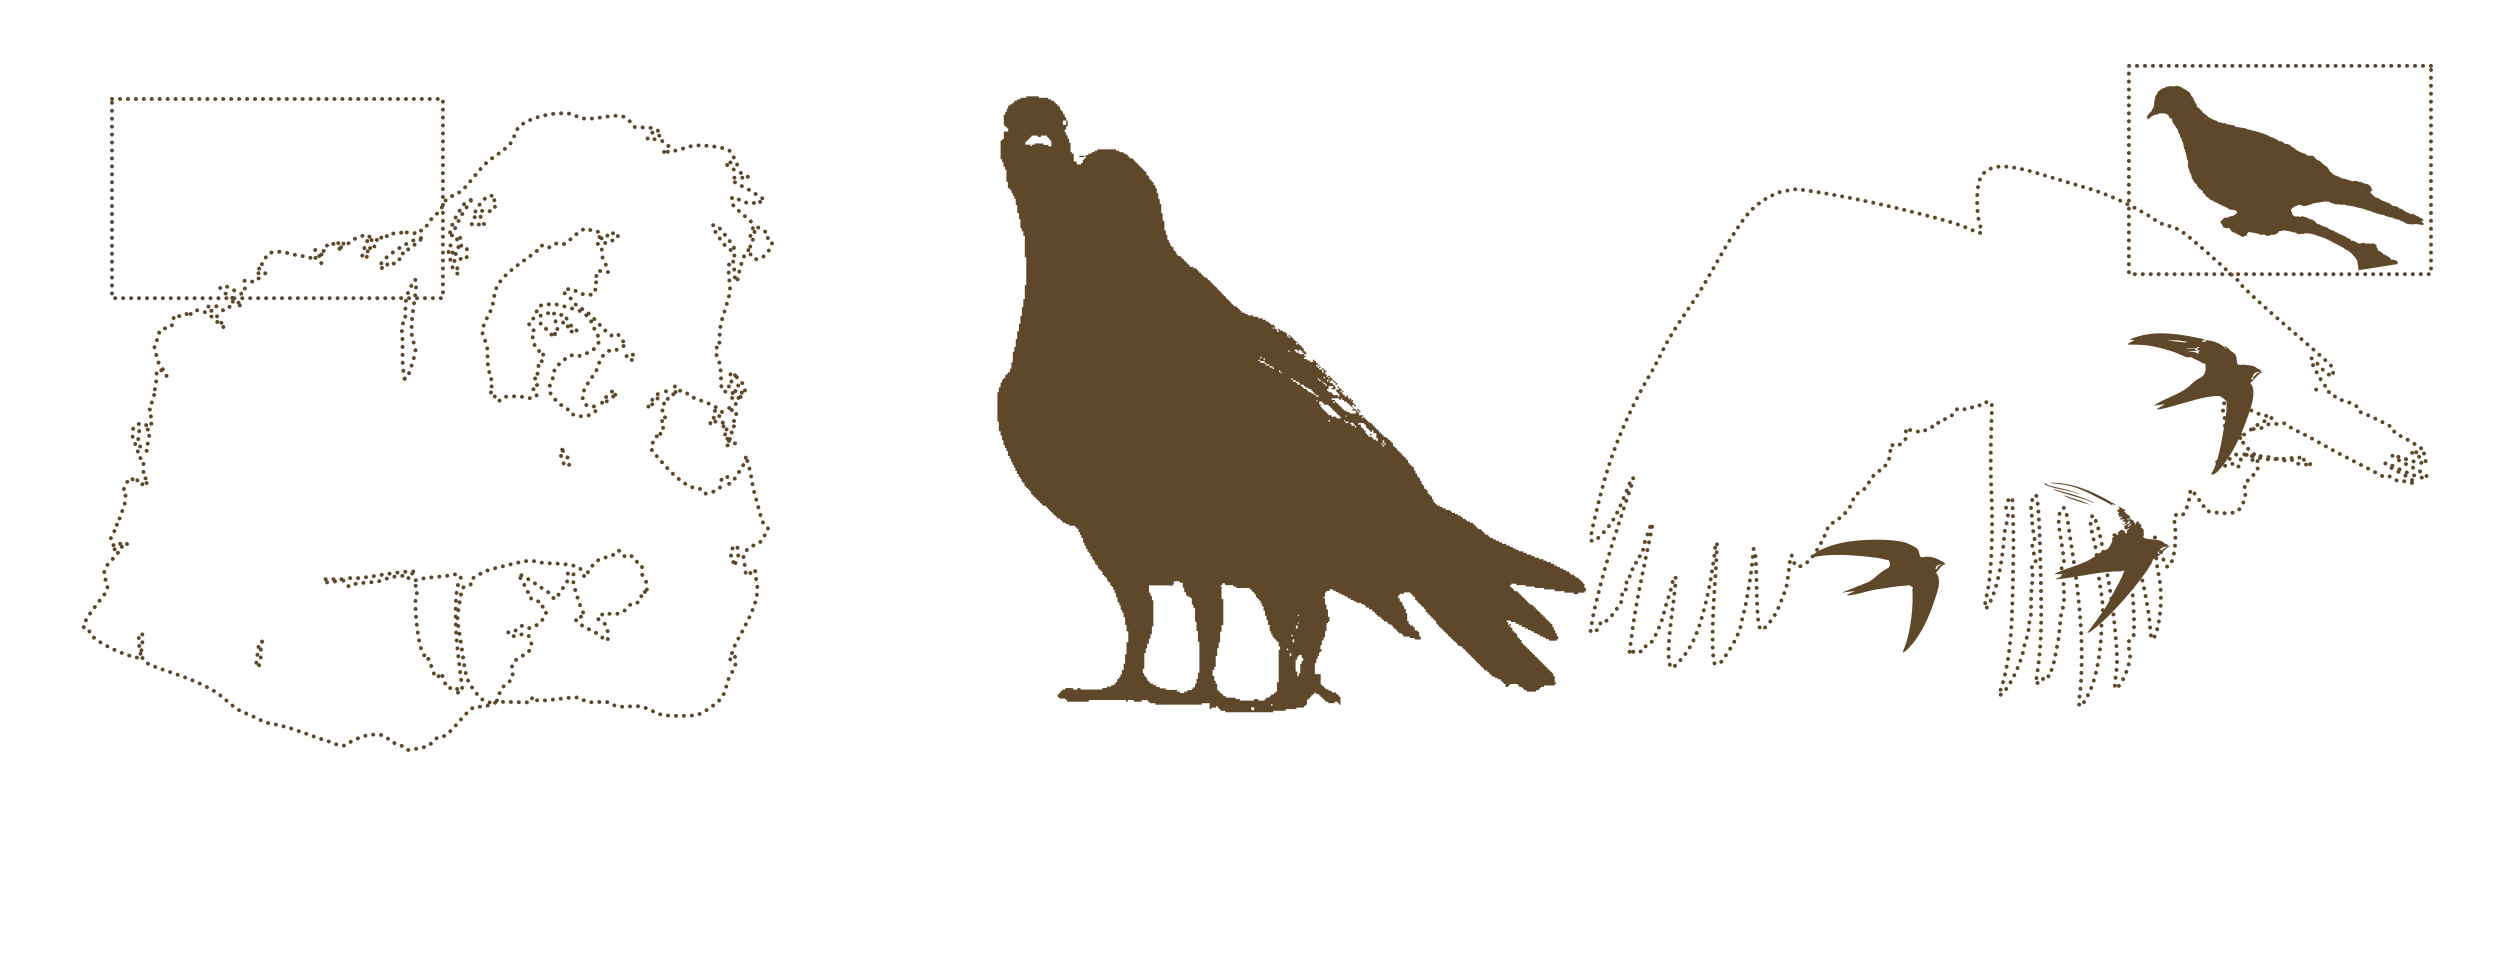 <svg width="1920" height="752" viewBox="0 0 1920 752" fill="none" xmlns="http://www.w3.org/2000/svg">
<rect width="232" height="159.988" transform="matrix(-1 0 0 1 1867 50.577)" stroke="#5F482A" stroke-width="3" stroke-linecap="round" stroke-linejoin="round" stroke-dasharray="0.1 6"/>
<path d="M1662.74 67.021L1662.82 67.504L1660.3 67.897L1660.38 68.379L1659.41 68.529L1659.49 69.011L1658.53 69.162L1658.62 69.751L1657.55 69.919L1657.62 70.401L1657.14 70.476L1657.22 70.958L1656.74 71.034L1656.89 71.998L1656.41 72.073L1656.48 72.556L1656 72.631L1656.09 73.22L1655.61 73.296L1655.69 73.778L1655.1 73.87L1655.32 75.317L1654.84 75.392L1655.08 76.946L1654.6 77.021L1654.75 77.986L1654.27 78.061L1654.59 80.097L1654.11 80.173L1654.33 81.62L1653.85 81.695L1654.02 82.766L1653.43 82.859L1653.51 83.341L1653.03 83.416L1653.1 83.898L1652.62 83.974L1652.77 84.938L1652.29 85.013L1652.36 85.496L1651.88 85.571L1651.98 86.16L1650.91 86.327L1650.98 86.81L1650.5 86.885L1650.57 87.367L1650.09 87.442L1650.17 87.925L1649.69 88L1649.76 88.482L1649.28 88.558L1649.36 89.04L1648.87 89.115L1649.27 91.634L1650.23 91.483L1650.16 91.001L1651.12 90.85L1651.04 90.368L1651.52 90.293L1651.45 89.811L1652.52 89.644L1652.44 89.161L1653.89 88.936L1653.8 88.346L1657.86 87.711L1657.79 87.229L1660.19 86.853L1660.27 87.335L1662.78 86.942L1662.88 87.532L1663.94 87.365L1664.02 87.847L1664.5 87.772L1664.58 88.254L1665.06 88.179L1665.13 88.661L1665.62 88.586L1665.93 90.622L1666.9 90.472L1666.97 90.954L1667.56 90.862L1667.64 91.345L1668.12 91.269L1668.59 94.27L1669.07 94.195L1669.22 95.16L1669.7 95.085L1669.87 96.156L1670.35 96.081L1670.5 97.046L1670.98 96.971L1671.22 98.525L1671.81 98.433L1671.89 98.915L1672.37 98.84L1672.84 101.841L1673.32 101.766L1673.47 102.73L1673.95 102.655L1674.42 105.656L1674.9 105.581L1675.05 106.545L1675.53 106.47L1675.93 108.989L1676.51 108.897L1677.37 114.363L1677.85 114.288L1678.32 117.289L1678.8 117.214L1679.65 122.68L1680.14 122.604L1680.6 125.605L1680.12 125.681L1680.73 129.593L1681.22 129.517L1681.68 132.518L1682.17 132.443L1682.41 133.997L1682.89 133.922L1683.43 137.405L1684.02 137.313L1684.25 138.76L1684.73 138.685L1684.9 139.757L1685.38 139.682L1685.53 140.646L1686.01 140.571L1686.09 141.053L1686.57 140.978L1686.64 141.461L1687.12 141.385L1687.44 143.422L1688.03 143.33L1688.11 143.812L1688.59 143.737L1688.76 144.809L1689.24 144.733L1689.31 145.216L1689.79 145.141L1689.87 145.623L1690.35 145.548L1690.43 146.03L1690.91 145.955L1690.98 146.437L1691.57 146.345L1691.89 148.382L1692.37 148.306L1692.45 148.789L1692.93 148.713L1693 149.196L1693.48 149.12L1693.65 150.192L1694.13 150.117L1694.28 151.082L1694.77 151.006L1694.84 151.489L1695.43 151.397L1695.5 151.879L1695.99 151.804L1696.06 152.286L1696.54 152.211L1696.63 152.801L1697.12 152.725L1697.19 153.208L1697.67 153.132L1697.75 153.615L1698.23 153.539L1698.3 154.022L1699.37 153.855L1699.45 154.337L1699.93 154.262L1700.01 154.744L1700.49 154.669L1700.58 155.258L1701.54 155.108L1701.62 155.59L1702.21 155.498L1702.28 155.981L1703.25 155.83L1703.32 156.312L1703.8 156.237L1703.88 156.72L1704.36 156.644L1704.43 157.127L1705.5 156.96L1705.6 157.549L1706.08 157.474L1706.15 157.956L1707.12 157.806L1707.19 158.288L1707.67 158.213L1707.75 158.695L1708.82 158.528L1708.89 159.01L1709.37 158.935L1709.45 159.417L1710.41 159.267L1710.5 159.856L1710.99 159.781L1711.06 160.264L1711.54 160.188L1711.62 160.671L1712.21 160.579L1712.28 161.061L1713.73 160.835L1713.8 161.318L1715.35 161.075L1715.43 161.558L1716.87 161.332L1716.96 161.921L1717.45 161.846L1717.6 162.811L1718.08 162.736L1718.23 163.7L1717.27 163.851L1717.34 164.333L1716.38 164.483L1716.47 165.073L1715.4 165.24L1715.48 165.722L1712 166.265L1712.07 166.748L1707.69 167.433L1707.76 167.915L1707.28 167.991L1707.36 168.473L1706.77 168.565L1706.84 169.047L1705.88 169.197L1705.97 169.787L1705.49 169.862L1705.57 170.344L1705.09 170.42L1705.16 170.902L1705.64 170.827L1705.79 171.791L1706.27 171.716L1706.44 172.788L1706.92 172.713L1707.15 174.16L1707.63 174.084L1707.78 175.049L1709.33 174.807L1709.43 175.396L1711.94 175.003L1712.01 175.486L1712.5 175.411L1712.65 176.375L1713.13 176.3L1713.28 177.265L1713.76 177.189L1713.85 177.779L1714.33 177.704L1714.41 178.186L1715 178.094L1715.07 178.576L1716.04 178.426L1716.11 178.908L1716.59 178.833L1716.67 179.315L1717.63 179.165L1717.71 179.647L1718.29 179.555L1718.39 180.145L1718.87 180.069L1718.94 180.552L1719.91 180.401L1719.98 180.884L1720.46 180.808L1720.54 181.291L1721.02 181.216L1721.1 181.698L1722.17 181.531L1722.24 182.013L1723.58 181.804L1723.5 181.322L1725.59 180.996L1725.44 180.031L1725.92 179.956L1725.77 178.992L1726.73 178.841L1726.64 178.252L1728.19 178.009L1728.28 178.599L1729.73 178.373L1729.8 178.855L1731.35 178.613L1731.43 179.095L1732.39 178.945L1732.47 179.427L1734.02 179.185L1734.09 179.667L1735.06 179.517L1735.13 179.999L1735.61 179.924L1735.71 180.513L1739.18 179.97L1739.26 180.453L1739.85 180.361L1739.92 180.843L1740.4 180.768L1740.48 181.25L1744.38 180.64L1744.31 180.158L1745.27 180.007L1745.35 180.49L1747.86 180.097L1747.79 179.614L1748.86 179.447L1748.78 178.965L1749.74 178.815L1749.67 178.332L1750.15 178.257L1750.06 177.668L1755.51 176.815L1755.61 177.405L1757.05 177.179L1757.13 177.661L1758.68 177.419L1758.75 177.901L1759.71 177.751L1759.79 178.233L1760.86 178.066L1760.94 178.548L1762.38 178.323L1762.45 178.805L1763.42 178.655L1763.51 179.244L1764.1 179.152L1764.17 179.635L1765.14 179.484L1765.21 179.966L1768.69 179.423L1768.76 179.906L1769.67 179.764L1769.6 179.281L1771.2 179.031L1771.28 179.513L1773.79 179.12L1773.87 179.602L1775.31 179.377L1775.39 179.859L1776.46 179.692L1776.55 180.281L1777.99 180.056L1778.07 180.538L1778.55 180.463L1778.63 180.945L1779.7 180.778L1779.77 181.26L1780.73 181.11L1780.81 181.592L1781.77 181.442L1781.85 181.924L1782.92 181.757L1783.01 182.346L1783.97 182.196L1784.05 182.678L1785.01 182.528L1785.09 183.01L1785.57 182.935L1785.64 183.417L1786.71 183.25L1786.79 183.733L1787.27 183.657L1787.34 184.14L1788.31 183.989L1788.4 184.579L1788.88 184.503L1788.96 184.986L1790.03 184.819L1790.1 185.301L1790.58 185.226L1790.66 185.708L1791.14 185.633L1791.22 186.115L1791.7 186.04L1791.77 186.522L1792.84 186.355L1792.93 186.945L1793.42 186.869L1793.49 187.352L1794.45 187.201L1794.53 187.684L1795.01 187.608L1795.09 188.091L1795.57 188.015L1795.64 188.498L1796.71 188.331L1796.79 188.813L1797.27 188.738L1797.36 189.327L1797.84 189.252L1797.92 189.734L1798.88 189.584L1798.96 190.066L1799.54 189.974L1799.62 190.457L1800.1 190.381L1800.18 190.864L1800.66 190.788L1800.73 191.271L1801.22 191.195L1801.31 191.785L1801.79 191.71L1801.86 192.192L1802.93 192.025L1803.01 192.507L1803.49 192.432L1803.57 192.914L1804.05 192.839L1804.12 193.321L1804.6 193.246L1804.68 193.729L1805.16 193.653L1805.25 194.243L1805.73 194.168L1805.81 194.65L1806.4 194.558L1806.55 195.523L1807.03 195.447L1807.18 196.412L1807.66 196.337L1807.75 196.926L1808.24 196.851L1808.39 197.816L1808.87 197.74L1808.94 198.223L1809.42 198.148L1809.67 199.702L1810.26 199.61L1811.41 207.005L1810.82 207.097L1810.9 207.579L1841.23 202.841L1841.15 202.359L1841.63 202.23L1841.42 200.89L1840.94 200.965L1840.84 200.376L1840.26 200.468L1840.18 199.986L1839.7 200.061L1839.62 199.578L1838.66 199.729L1838.58 199.247L1836.55 199.564L1836.48 199.082L1836 199.157L1835.83 198.085L1835.35 198.16L1835.27 197.678L1834.79 197.753L1834.71 197.271L1834.23 197.346L1834.16 196.864L1833.57 196.956L1833.49 196.474L1833.01 196.549L1832.94 196.067L1831.97 196.217L1831.88 195.627L1831.4 195.703L1831.33 195.22L1830.26 195.387L1830.1 194.423L1829.62 194.498L1829.55 194.016L1829.07 194.091L1828.99 193.609L1828.51 193.684L1828.42 193.094L1827.94 193.17L1827.86 192.687L1826.79 192.854L1826.72 192.372L1826.23 192.447L1825.92 190.411L1825.43 190.486L1825.06 188.075L1824.58 188.15L1824.48 187.56L1824 187.636L1823.93 187.153L1822.86 187.32L1822.78 186.838L1819.79 187.306L1819.71 186.824L1816.72 187.292L1816.64 186.809L1816.16 186.885L1816.08 186.402L1811.22 187.163L1811.12 186.573L1810.54 186.665L1810.46 186.183L1809.5 186.333L1809.42 185.851L1808.94 185.926L1808.87 185.444L1808.38 185.519L1808.31 185.037L1807.24 185.204L1807.16 184.722L1805.72 184.947L1805.63 184.358L1805.15 184.433L1804.99 183.468L1804.51 183.544L1804.44 183.061L1803.37 183.228L1803.29 182.746L1802.81 182.821L1802.74 182.339L1801.77 182.49L1801.68 181.9L1801.2 181.975L1801.12 181.493L1800.54 181.585L1800.46 181.103L1799.98 181.178L1799.9 180.695L1798.94 180.846L1798.87 180.364L1797.9 180.514L1797.83 180.032L1797.24 180.124L1797.15 179.534L1796.18 179.685L1796.11 179.202L1795.63 179.277L1795.55 178.795L1795.07 178.87L1794.99 178.388L1793.92 178.555L1793.85 178.073L1793.37 178.148L1793.29 177.666L1792.81 177.741L1792.72 177.152L1791.76 177.302L1791.68 176.82L1790.61 176.987L1790.54 176.504L1790.05 176.58L1789.98 176.097L1789.02 176.248L1788.94 175.765L1788.46 175.841L1788.38 175.358L1787.9 175.434L1787.81 174.844L1787.22 174.936L1787.15 174.454L1786.18 174.604L1786.11 174.122L1785.15 174.272L1785.07 173.79L1784 173.957L1783.93 173.475L1783.44 173.55L1783.37 173.068L1782.41 173.218L1782.31 172.629L1781.83 172.704L1781.76 172.222L1780.69 172.389L1780.61 171.906L1779.65 172.057L1779.57 171.575L1779.09 171.65L1779.02 171.167L1778.53 171.243L1778.37 170.171L1777.89 170.246L1777.81 169.764L1777.22 169.856L1777.15 169.373L1776.67 169.449L1776.59 168.966L1776.11 169.041L1776.03 168.559L1775.07 168.71L1775 168.227L1773.44 168.47L1773.35 167.88L1772.87 167.955L1772.8 167.473L1772.31 167.548L1772.24 167.066L1771.28 167.216L1771.2 166.734L1770.13 166.901L1770.05 166.419L1769.09 166.569L1769.02 166.087L1765.54 166.63L1765.45 166.041L1762.93 166.433L1762.86 165.951L1761.9 166.102L1761.82 165.619L1761.23 165.711L1761.16 165.229L1760.67 165.304L1760.28 162.785L1759.8 162.861L1759.48 160.824L1759.96 160.749L1759.89 160.267L1760.37 160.192L1760.29 159.709L1761.36 159.542L1761.29 159.06L1762.25 158.909L1762.18 158.427L1764.21 158.11L1764.13 157.627L1766.65 157.234L1766.72 157.717L1767.69 157.566L1767.76 158.049L1768.72 157.898L1768.8 158.381L1773.35 157.67L1773.27 157.188L1775.78 156.795L1775.71 156.313L1787 154.55L1787.07 155.032L1788.62 154.79L1788.7 155.272L1789.18 155.197L1789.26 155.679L1790.22 155.529L1790.29 156.011L1791.36 155.844L1791.46 156.433L1792.42 156.283L1792.49 156.765L1793.46 156.615L1793.53 157.097L1796.05 156.704L1796.12 157.187L1797.67 156.944L1797.75 157.427L1800.74 156.959L1800.82 157.441L1801.78 157.29L1801.87 157.88L1803.43 157.638L1803.5 158.12L1804.94 157.894L1805.02 158.377L1806.57 158.134L1806.65 158.617L1808.09 158.391L1808.17 158.873L1809.13 158.723L1809.2 159.205L1810.27 159.038L1810.37 159.627L1811.81 159.402L1811.89 159.884L1812.96 159.717L1813.03 160.199L1814.48 159.974L1814.55 160.456L1815.51 160.306L1815.59 160.788L1816.66 160.621L1816.73 161.103L1817.22 161.028L1817.31 161.617L1818.75 161.392L1818.83 161.874L1819.9 161.707L1819.97 162.189L1820.94 162.039L1821.01 162.521L1821.49 162.446L1821.57 162.928L1822.64 162.761L1822.71 163.243L1823.68 163.093L1823.77 163.682L1824.73 163.532L1824.81 164.014L1825.88 163.847L1825.95 164.329L1826.91 164.179L1826.99 164.661L1827.95 164.511L1828.03 164.993L1829.58 164.751L1829.65 165.233L1831.1 165.007L1831.19 165.597L1831.67 165.522L1831.75 166.004L1832.82 165.837L1832.89 166.319L1833.86 166.169L1833.93 166.651L1834.89 166.501L1834.97 166.983L1836.52 166.741L1836.6 167.223L1837.56 167.073L1837.65 167.662L1838.72 167.495L1838.8 167.977L1839.28 167.902L1839.35 168.384L1840.8 168.159L1840.87 168.641L1841.94 168.474L1842.02 168.956L1842.98 168.806L1843.06 169.288L1843.54 169.213L1843.63 169.802L1844.59 169.652L1844.67 170.134L1845.74 169.967L1845.81 170.449L1846.29 170.374L1846.37 170.856L1846.85 170.781L1846.93 171.264L1847.41 171.188L1847.48 171.671L1848.55 171.504L1848.65 172.093L1850.09 171.867L1850.17 172.35L1852.2 172.032L1852.27 172.514L1856.18 171.904L1856.25 172.387L1857.8 172.144L1857.88 172.627L1859.32 172.401L1859.4 172.883L1861.43 172.566L1861.21 171.119L1860.73 171.194L1860.65 170.712L1860.06 170.804L1859.89 169.732L1861.45 169.49L1861.37 169.007L1860.89 169.082L1860.74 168.118L1860.26 168.193L1860.18 167.711L1859.59 167.803L1859.52 167.32L1858.55 167.471L1858.46 166.881L1857.98 166.957L1857.91 166.474L1857.42 166.549L1857.35 166.067L1856.28 166.234L1856.2 165.752L1855.72 165.827L1855.65 165.345L1855.17 165.42L1855.09 164.938L1854.13 165.088L1854.03 164.499L1853.55 164.574L1853.48 164.092L1850.96 164.484L1850.89 164.002L1850.41 164.077L1850.33 163.595L1849.74 163.687L1849.67 163.205L1848.71 163.355L1848.63 162.873L1847.67 163.023L1847.57 162.434L1847.09 162.509L1847.02 162.027L1846.43 162.119L1846.35 161.636L1845.87 161.711L1845.8 161.229L1845.32 161.304L1845.24 160.822L1844.76 160.897L1844.68 160.415L1843.72 160.565L1843.63 159.976L1842.56 160.143L1842.48 159.661L1842 159.736L1841.85 158.771L1840.89 158.922L1840.81 158.439L1839.74 158.607L1839.67 158.124L1837.74 158.425L1837.65 157.836L1837.17 157.911L1837.09 157.429L1836.51 157.52L1836.43 157.038L1835.95 157.113L1835.8 156.149L1834.83 156.299L1834.76 155.817L1833.8 155.967L1833.7 155.378L1832.63 155.545L1832.56 155.063L1832.08 155.138L1832 154.656L1831.04 154.806L1830.96 154.324L1829.89 154.491L1829.82 154.008L1829.34 154.084L1829.26 153.601L1828.3 153.752L1828.21 153.162L1827.73 153.238L1827.65 152.755L1827.17 152.83L1827.09 152.348L1826.51 152.44L1826.43 151.958L1824.99 152.183L1824.91 151.701L1824.43 151.776L1824.35 151.294L1823.87 151.369L1823.78 150.78L1823.19 150.872L1823.12 150.389L1822.63 150.465L1822.48 149.5L1822 149.575L1821.93 149.093L1821.45 149.168L1821.37 148.686L1820.89 148.761L1820.72 147.689L1820.24 147.764L1820.17 147.282L1821.13 147.132L1821.05 146.649L1822.02 146.499L1821.86 145.534L1821.38 145.61L1821.07 143.573L1820.58 143.648L1820.43 142.684L1819.95 142.759L1819.86 142.169L1819.38 142.245L1819.3 141.762L1818.71 141.854L1818.64 141.372L1817.68 141.522L1817.6 141.04L1816.16 141.266L1816.08 140.783L1815.49 140.875L1815.42 140.393L1814.45 140.543L1814.36 139.954L1813.4 140.104L1813.32 139.622L1811.77 139.864L1811.7 139.382L1810.73 139.533L1810.66 139.05L1809.7 139.201L1809.62 138.718L1806.04 139.278L1805.96 138.796L1805 138.946L1804.91 138.357L1803.94 138.507L1803.87 138.025L1802.8 138.192L1802.72 137.71L1801.76 137.86L1801.69 137.378L1800.72 137.528L1800.65 137.046L1799.1 137.288L1799.02 136.806L1798.06 136.957L1797.97 136.367L1797.48 136.442L1797.41 135.96L1796.34 136.127L1796.26 135.645L1795.78 135.72L1795.71 135.238L1794.74 135.388L1794.67 134.906L1793.71 135.056L1793.63 134.574L1793.04 134.666L1792.95 134.076L1791.99 134.227L1791.91 133.744L1791.43 133.82L1791.28 132.855L1790.8 132.93L1790.72 132.448L1790.24 132.523L1790.17 132.041L1789.58 132.133L1789.41 131.061L1788.93 131.136L1788.78 130.172L1788.3 130.247L1788.15 129.282L1787.66 129.357L1787.5 128.286L1787.02 128.361L1786.94 127.879L1786.46 127.954L1786.38 127.471L1785.79 127.563L1785.72 127.081L1785.24 127.156L1785.16 126.674L1784.68 126.749L1784.59 126.16L1784.11 126.235L1784.03 125.753L1783.55 125.828L1783.4 124.863L1782.92 124.938L1782.84 124.456L1782.25 124.548L1782.18 124.066L1781.7 124.141L1781.61 123.551L1781.12 123.627L1781.05 123.144L1780.09 123.295L1780.01 122.813L1779.53 122.888L1779.45 122.405L1778.87 122.497L1778.79 122.015L1778.31 122.09L1778.14 121.018L1777.66 121.094L1777.58 120.611L1777.1 120.687L1776.95 119.722L1775.99 119.872L1775.91 119.39L1773.4 119.783L1773.33 119.301L1771.77 119.543L1771.68 118.953L1771.2 119.029L1771.12 118.546L1770.64 118.622L1770.57 118.139L1770.09 118.214L1770.01 117.732L1768.94 117.899L1768.87 117.417L1767.9 117.567L1767.83 117.085L1766.87 117.235L1766.77 116.646L1766.29 116.721L1766.22 116.239L1765.15 116.406L1765.07 115.924L1764.59 115.999L1764.51 115.517L1764.03 115.592L1763.96 115.11L1763.48 115.185L1763.4 114.702L1762.92 114.778L1762.83 114.188L1762.24 114.28L1762.16 113.798L1761.68 113.873L1761.61 113.391L1761.13 113.466L1761.05 112.984L1760.57 113.059L1760.49 112.577L1759.53 112.727L1759.36 111.655L1758.77 111.747L1758.7 111.265L1758.22 111.34L1758.14 110.858L1757.18 111.008L1757.1 110.526L1755.55 110.768L1755.48 110.286L1754.51 110.436L1754.44 109.954L1753.96 110.029L1753.87 109.44L1753.38 109.515L1753.31 109.033L1752.83 109.108L1752.75 108.625L1751.68 108.793L1751.61 108.31L1750.16 108.536L1750.09 108.054L1749.61 108.129L1749.53 107.647L1748.94 107.738L1748.85 107.149L1748.37 107.224L1748.29 106.742L1747.33 106.892L1747.25 106.41L1746.77 106.485L1746.7 106.003L1746.22 106.078L1746.14 105.596L1745.07 105.763L1745 105.281L1744.03 105.431L1743.94 104.842L1742.98 104.992L1742.9 104.51L1742.31 104.602L1742.24 104.119L1741.76 104.195L1741.68 103.712L1740.72 103.863L1740.64 103.38L1740.16 103.456L1740.09 102.973L1739.02 103.14L1738.93 102.551L1737.96 102.701L1737.89 102.219L1736.92 102.369L1736.85 101.887L1735.78 102.054L1735.7 101.572L1734.74 101.722L1734.67 101.24L1733.7 101.39L1733.63 100.908L1732.56 101.075L1732.47 100.486L1731.02 100.711L1730.95 100.229L1729.39 100.472L1729.32 99.989L1728.84 100.064L1728.76 99.582L1727.32 99.808L1727.24 99.325L1726.17 99.493L1726.1 99.01L1725.13 99.161L1725.04 98.571L1724.08 98.722L1724 98.239L1722.45 98.482L1722.38 97.999L1720.93 98.225L1720.86 97.743L1719.31 97.985L1719.23 97.503L1717.79 97.728L1717.71 97.246L1716.64 97.413L1716.55 96.824L1716.07 96.899L1715.99 96.417L1715.51 96.492L1715.44 96.01L1713.99 96.235L1713.92 95.753L1712.37 95.995L1712.29 95.513L1710.85 95.739L1710.77 95.256L1709.7 95.423L1709.61 94.834L1709.13 94.909L1709.05 94.427L1707.02 94.744L1706.94 94.262L1705.98 94.412L1705.91 93.93L1704.46 94.156L1704.39 93.673L1703.32 93.841L1703.24 93.358L1702.76 93.433L1702.67 92.844L1702.19 92.919L1702.11 92.437L1701.15 92.587L1701.07 92.105L1700 92.272L1699.93 91.79L1699.45 91.865L1699.37 91.383L1698.41 91.533L1698.33 91.051L1697.85 91.126L1697.76 90.537L1697.17 90.629L1697.09 90.146L1696.13 90.297L1696.06 89.814L1695.57 89.889L1695.42 88.925L1694.94 89L1694.87 88.518L1694.39 88.593L1694.29 88.004L1693.71 88.096L1693.63 87.613L1693.15 87.688L1693.07 87.206L1692.59 87.281L1692.52 86.799L1692.03 86.874L1691.96 86.392L1691.48 86.467L1691.31 85.395L1690.83 85.471L1690.68 84.506L1690.09 84.598L1690.01 84.115L1689.53 84.191L1689.38 83.226L1688.9 83.301L1688.81 82.712L1687.85 82.862L1687.7 81.898L1687.21 81.973L1686.82 79.454L1686.23 79.546L1686.08 78.582L1685.6 78.657L1685.36 77.103L1684.88 77.178L1684.57 75.249L1684.09 75.324L1683.93 74.252L1683.44 74.327L1683.37 73.845L1682.89 73.92L1682.59 71.991L1682 72.083L1681.83 71.011L1681.35 71.086L1681.27 70.604L1680.79 70.679L1680.72 70.197L1680.24 70.272L1680.16 69.79L1679.68 69.865L1679.6 69.383L1679.12 69.458L1679.03 68.868L1678.44 68.96L1678.37 68.478L1677.4 68.629L1677.33 68.146L1676.85 68.221L1676.77 67.739L1676.29 67.814L1676.21 67.332L1675.73 67.407L1675.66 66.925L1674.59 67.092L1674.5 66.503L1674.01 66.578L1673.94 66.096L1672.49 66.321L1672.42 65.839L1668.35 66.474L1668.28 65.992L1662.34 66.919L1662.74 67.021ZM1693.88 90.594L1694.36 90.519L1694.43 91.001L1693.95 91.076L1693.88 90.594Z" fill="#5F482A"/>
<path d="M832.714 119.58H828.908V120.697H832.714V119.58Z" fill="#5F482A"/>
<path d="M1008.23 276.204C1008.23 276.204 1008.9 276.204 1009.35 276.204C1009.35 276.65 1009.35 276.874 1009.35 277.321C1008.9 277.321 1008.68 277.321 1008.23 277.321C1008.23 276.874 1008.23 276.65 1008.23 276.204Z" fill="#5F482A"/>
<path d="M984.5 256.095V254.978H985.62V256.095C985.62 256.095 984.948 256.095 984.5 256.095Z" fill="#5F482A"/>
<path d="M1036.66 305.92C1036.66 305.92 1037.33 305.92 1037.78 305.92V307.26H1039.13C1039.13 307.707 1039.13 307.931 1039.13 308.377C1038.68 308.377 1038.23 308.377 1037.78 308.377C1037.78 307.931 1037.78 307.707 1037.78 307.26C1037.33 307.26 1037.11 307.26 1036.66 307.26C1036.66 306.813 1036.66 306.367 1036.66 305.92Z" fill="#5F482A"/>
<path d="M1012.04 280.002C1012.04 280.002 1012.71 280.002 1013.16 280.002C1013.16 280.449 1013.16 280.672 1013.16 281.119C1012.71 281.119 1012.48 281.119 1012.04 281.119C1012.04 280.672 1012.04 280.449 1012.04 280.002Z" fill="#5F482A"/>
<path d="M1009.35 277.321C1009.35 277.321 1010.25 277.321 1010.69 277.321V278.661H1011.81C1011.81 279.108 1011.81 279.332 1011.81 279.778C1010.92 279.778 1010.02 279.778 1009.35 279.778C1009.35 278.885 1009.35 277.991 1009.35 277.321Z" fill="#5F482A"/>
<path d="M1016.51 284.47C1016.51 284.47 1017.41 284.47 1017.86 284.47C1017.86 284.917 1017.86 285.364 1017.86 285.811C1017.41 285.811 1016.96 285.811 1016.51 285.811C1016.51 285.364 1016.51 284.917 1016.51 284.47Z" fill="#5F482A"/>
<path d="M1052.11 324.911C1052.11 324.911 1053.01 324.911 1053.45 324.911V326.028H1054.57V327.145H1055.69V328.486C1057.26 328.263 1056.59 328.933 1057.04 329.38C1057.04 329.38 1059.05 330.72 1059.05 330.944C1059.05 330.944 1059.05 331.838 1059.05 332.061H1060.39V333.178H1061.51V334.295H1062.63V335.636H1064.65C1064.65 336.753 1065.54 336.529 1065.99 336.753C1065.99 336.753 1065.99 337.423 1066.44 337.647C1067.11 338.094 1067.78 337.2 1067.56 338.987H1068.68V340.104H1069.8V342.562C1071.36 342.339 1070.69 343.009 1071.14 343.456C1071.14 343.456 1073.15 344.796 1073.15 345.02C1073.15 345.02 1073.15 345.914 1073.15 346.137H1074.5V347.254H1075.62V348.371H1076.74V349.712C1078.3 349.488 1077.63 350.159 1078.08 350.606C1078.08 350.606 1080.09 351.946 1080.09 352.17C1080.09 352.17 1080.09 353.063 1080.09 353.287H1081.44V355.521H1082.56V356.862H1083.68V357.979C1085.47 357.532 1084.35 359.096 1085.91 359.096V361.33H1087.03V363.564L1088.38 363.788V366.022H1089.5V367.139H1090.62V369.374H1091.74C1091.74 370.044 1091.74 371.161 1091.74 371.608C1091.74 371.831 1092.41 371.608 1092.63 372.055C1092.85 372.278 1092.63 373.172 1093.75 373.172V375.406H1095.32V376.523H1096.44V378.981H1097.56V380.098H1098.68V381.215H1099.79V383.45H1100.91V385.684L1102.26 385.907V387.025H1103.38V388.142H1105.62V389.259H1107.85V390.376H1110.32V391.717H1113.68C1113.68 392.834 1114.57 392.61 1114.79 392.834C1114.79 392.834 1114.79 393.504 1115.24 393.727C1115.69 394.174 1117.03 393.727 1117.48 393.727V394.845H1119.72V395.962H1121.96V397.079H1123.3V398.419H1125.54V399.537H1126.66V400.43H1128.9V401.547H1131.36V402.665H1132.48V403.782H1133.6C1133.38 405.346 1134.27 404.899 1134.72 405.346C1134.72 405.346 1134.72 406.016 1135.17 406.239C1135.61 406.686 1136.96 406.239 1137.41 406.239V407.357H1138.52V408.474H1139.64V409.591H1140.76V410.708H1143V412.049H1144.35V413.166H1146.58V414.283H1148.82V415.4H1151.29V416.517H1153.52V417.634H1156.88V418.975H1159.57V420.092H1161.58C1162.03 421.656 1162.7 421.209 1164.05 421.209V422.326H1166.51V423.444H1169.87V424.561H1172.33V425.901H1175.69L1176.14 427.018H1178.15L1178.6 428.359H1181.96V429.476H1185.31V430.593H1187.78V431.71H1191.14L1191.36 433.051H1193.6V434.392H1195.84V435.509H1198.08V436.626H1200.54V437.743H1202.78V438.86H1205.02C1204.79 440.424 1205.69 439.977 1206.13 440.424C1206.13 440.424 1206.13 441.094 1206.58 441.318C1207.03 441.765 1208.37 441.318 1208.82 441.318V442.435H1209.94V443.552H1212.18V444.669H1213.3V445.787H1214.64V447.127H1215.76V448.244H1216.88V451.596H1218V454.053H1216.88V455.171H1211.96V456.288H1208.6V455.171H1201.43V454.053H1194.27L1193.82 452.713H1186.21L1185.54 451.596H1179.05L1178.37 450.479H1171.66V449.361H1164.49V448.244H1160.69V449.361H1159.57V450.479H1160.69V451.596H1161.81V452.713H1162.93V454.053H1165.61V455.171H1166.73V456.288H1167.85V457.405H1168.97V458.522H1170.09V459.639H1171.43V460.98H1172.55V462.097H1173.67V463.214H1174.79V464.331H1177.03V465.448H1178.37V466.565H1179.49V467.906H1180.61V469.023C1182.18 468.8 1181.51 469.47 1181.96 469.917C1182.18 470.364 1182.85 469.917 1182.85 470.14C1183.3 470.587 1182.18 471.481 1183.97 471.257V472.375H1185.31V473.492H1186.43V474.832H1187.55V475.949C1189.12 475.726 1188.45 476.396 1188.9 476.843C1189.12 477.29 1189.79 476.843 1189.79 477.067C1190.24 477.513 1189.12 478.407 1190.91 478.184V479.301H1192.25V481.759H1193.37V483.993H1194.49V486.227H1195.61V488.238L1196.73 488.908V490.919H1195.61V492.036H1189.57V490.919H1187.33V489.802H1185.09V488.685H1182.63V487.344H1180.61L1180.17 486.227H1178.15L1177.7 484.887H1175.69V483.769H1173.45V482.652H1171.21V481.535H1168.75V480.195H1166.51L1166.29 479.077H1164.27L1163.82 477.737H1160.46V476.62H1157.11V477.737H1158.23V479.971H1159.35V481.312C1160.91 480.865 1160.02 482.429 1161.58 482.429V484.663H1162.7V485.78H1164.05V486.898H1165.17V489.355H1166.29V490.472H1167.4V491.59H1168.52V493.824H1169.64V495.164H1170.99V496.282H1172.11V497.399H1173.23V498.516H1174.34V499.633H1175.46V500.75H1176.58V501.867L1177.93 502.091V503.208H1179.05V504.325H1180.17V505.442H1181.28V506.559H1182.4V507.676H1183.52V508.794L1184.87 509.017V510.134H1185.99V511.251H1187.11V512.368H1188.22V513.486H1189.34V514.603H1190.46V515.72L1191.81 515.943V517.06H1192.93V519.295H1194.05V524.21H1195.16V525.327H1194.05V526.444H1185.76V527.562C1185.09 527.562 1183.97 527.562 1183.52 527.562C1183.3 527.562 1183.52 528.232 1183.08 528.455C1182.63 528.902 1181.73 528.455 1181.96 530.019H1179.72V531.137H1172.55V530.019H1170.31V528.679H1168.97V527.562H1166.73V526.444H1165.61V525.327H1159.57V526.444H1158.45V527.562H1156.21V525.327H1154.87V524.21H1153.75V523.093H1152.63V521.752H1150.61L1149.94 520.635H1147.93V519.518H1145.69V518.401H1144.57V517.284H1143.45V516.167H1142.33L1142.11 514.826H1139.87V513.486H1138.75V512.368H1137.63V511.251H1136.51V510.134H1135.39V509.017H1134.05V507.676H1132.93V506.559H1131.81V505.442H1130.69V504.325H1129.57V503.208H1128.45V502.091H1127.11V500.75H1125.99V499.633H1124.87V498.516H1123.75V497.399H1122.63V496.282H1120.17V495.164H1119.05V493.824H1117.93V492.707C1116.36 493.154 1117.03 492.036 1116.59 491.813C1116.59 491.813 1115.91 491.813 1115.69 491.813C1115.24 491.366 1116.36 490.472 1114.57 490.696V489.579H1113.23V488.462H1112.11V487.121H1110.99V486.004C1109.42 486.227 1110.09 485.557 1109.65 485.11C1109.42 484.663 1108.75 485.11 1108.75 484.887C1108.3 484.44 1109.42 483.546 1107.63 483.769V482.652H1106.29V481.535H1105.17V480.195H1104.05V479.077H1102.93V476.843H1101.81V475.726H1100.69V474.609H1099.35V473.268H1098.23V472.151H1097.11V471.034H1095.99V469.917H1094.87V467.683H1093.75V466.342H1092.41V465.225H1091.29V464.108H1090.17V462.991H1089.05V461.873H1087.93V460.756H1086.81V458.522L1085.47 458.299V457.181H1084.35V456.064H1083.23V454.947H1078.3V456.064H1074.95V457.181H1073.83V459.416H1074.95V461.873C1076.51 461.427 1075.62 462.991 1077.18 462.991V465.225H1078.3V467.459L1079.65 467.683V471.034H1080.77V477.067H1081.89V479.301H1083V480.418H1085.24L1085.47 481.759H1086.59V484.216H1088.83V485.333H1089.94V488.462L1091.06 489.132V491.143H1086.59V490.026H1082.78V488.908H1077.86V487.568H1076.74V486.451H1074.5C1074.5 485.334 1073.6 485.557 1073.38 485.333C1072.93 484.887 1074.05 483.993 1072.26 484.216V483.099H1070.92V481.982H1069.8V480.641H1068.68V479.524H1066.44C1066.44 477.96 1064.87 478.854 1065.32 477.29H1062.86V476.173H1061.74V475.056H1060.62L1060.39 473.715H1058.6C1058.38 471.704 1056.59 473.268 1057.04 471.257H1055.92V470.14H1054.8V469.023H1053.68V467.906H1051.44L1051.21 466.565H1048.98V465.225H1047.86V464.108H1045.62V462.991H1041.81V461.873H1039.57V460.756H1037.33L1037.11 459.416H1034.87V458.075H1032.86C1032.41 456.511 1031.74 456.958 1030.39 456.958V455.841H1027.93V454.724H1025.69V453.607H1023.45V452.489H1021.22V453.83H1018.75V454.947H1017.63V458.299H1016.51V459.416H1017.63V464.331H1018.75V468.129H1019.87V473.715H1020.99V477.513H1019.87V478.631H1018.75V484.663H1017.63V489.579H1016.51V491.813H1015.17V495.164L1014.05 495.835V498.516L1015.17 498.963V499.856C1014.05 499.856 1014.28 500.75 1014.05 500.974C1014.05 500.974 1013.38 500.974 1013.16 501.42C1012.71 501.867 1013.16 503.208 1013.16 503.655H1012.04V505.889H1010.92V509.24H1009.8V517.731H1014.28V525.551C1014.28 525.551 1015.17 525.998 1015.39 525.998C1015.39 525.998 1015.39 526.668 1015.84 526.891C1016.51 527.338 1017.19 526.444 1016.96 528.232H1018.08V529.349H1020.32V530.466H1022.56L1023.01 531.807H1026.14V532.924C1027.71 532.701 1027.04 533.371 1027.48 533.818C1027.71 534.265 1028.38 533.818 1028.38 534.041C1028.83 534.488 1027.71 535.382 1029.5 535.158V541.191H1028.38V540.074H1027.26V538.957H1025.02V540.074H1020.1V538.957H1017.86C1018.08 537.393 1017.19 537.839 1016.74 537.393C1016.74 537.393 1016.74 536.722 1016.29 536.499C1015.62 536.052 1014.95 536.946 1015.17 535.158H1014.05V534.041H1012.93V532.924H1010.69V531.807H1009.57V532.924H1008.23V534.041H1007.11C1007.34 535.605 1006.66 534.935 1006.22 535.382C1005.77 535.605 1006.22 536.275 1005.99 536.275C1005.54 536.722 1004.65 535.605 1004.87 537.393H1003.75V541.191H1002.63V542.308C1001.07 541.861 1001.29 543.425 1001.29 543.425H995.694V544.542H987.634L987.187 545.883H977.784V547H941.069V545.883H937.263V544.542H936.144V543.425H935.024V542.308H933.905V543.425H930.547L930.099 544.542H928.98V540.074H922.935V541.191H887.339V540.074H882.862V538.957H881.742L881.295 537.616H876.817V538.957H870.773V537.616H866.295L865.624 538.957H864.728V537.616H836.52L835.848 538.957H819.73C819.73 537.393 818.61 537.839 817.939 536.499H813.461V535.382H812.342V533.147H813.461V532.03H814.58V530.69H815.7V529.573H818.162V528.455H824.207V529.573H827.565V528.455H829.804V529.573H846.594V528.455H849.952V527.338H853.087L853.758 526.221H855.773V525.104H856.893V523.763H858.012V521.529H859.355V520.412L860.474 519.965V518.178L861.594 517.954V514.603H862.937V509.687H864.056V502.538H865.176V493.154H866.519V484.887H865.176V479.971H864.056V473.939H862.937V470.587H861.818V468.353H860.698V465.225L859.579 464.555V462.544H858.236V458.745H857.116V455.394H855.997V452.936H854.878C854.878 452.489 854.878 451.596 854.878 451.149C854.654 450.479 853.311 451.149 853.758 449.585H852.639V447.351H851.296V446.01H850.176V443.776H849.057V442.658H847.938V441.541H846.818C846.818 441.541 846.818 439.754 846.818 439.307C846.818 439.084 846.147 439.307 845.923 438.86C845.699 438.413 845.923 438.19 845.475 437.966C844.803 437.52 844.132 438.413 844.356 436.626H843.236V434.392H842.117V433.274H840.998C840.998 433.274 840.998 431.487 840.998 431.04C840.998 430.817 840.326 431.04 840.102 430.593C839.878 430.37 840.102 429.476 838.759 429.253V427.242H837.416V424.784H836.296V423.667H835.177V421.433H834.057V419.198H832.938V417.188L831.819 416.517V413.166H830.475V410.708H829.356V408.474H828.237V406.239H827.117V405.122H825.998L825.55 403.782H821.073V402.665H819.058L818.386 401.547H816.371V400.43H815.252V399.313H814.133V398.196H811.894C812.118 396.632 811.222 397.079 810.775 396.632C810.775 396.632 810.775 395.962 810.327 395.738C809.655 395.291 808.984 396.185 809.208 394.398H808.088V393.281H806.969V392.163H805.849V391.046H804.73C804.954 389.482 804.058 389.929 803.611 389.482C803.611 389.482 803.611 388.812 803.163 388.589C802.715 388.142 801.372 388.589 800.924 388.589V387.471H799.805V386.354H798.685V385.237H797.566V384.12H796.447V383.003L795.104 382.779V381.662H793.984V380.545H792.865V379.428H791.745V377.194H790.626C790.85 375.63 789.954 376.077 789.507 375.63C789.507 375.63 789.507 374.959 789.059 374.736C788.387 374.289 787.716 375.183 787.94 373.395H786.82V371.161H785.701V370.044H784.581C784.581 370.044 784.581 368.256 784.581 367.81C784.581 367.586 783.91 367.81 783.686 367.363C783.462 367.139 783.686 366.246 782.343 366.022V364.011H781V361.554H779.88V359.319H778.761V357.085H777.641V355.074L776.522 354.627V352.616L775.403 352.17V350.159H774.059V346.36H772.94V344.126H771.821V341.892H770.701V338.54L769.582 337.87V334.519H768.463V331.391L767.119 330.944V323.794H766V301.228H767.119V297.429H768.463V294.078L769.582 293.631V291.844C769.582 291.844 770.925 291.397 770.925 290.28H772.045V288.045H773.164V286.928H774.283V285.811H775.627V283.13H776.746V278.661L777.865 277.991V270.171H778.985V266.373H780.104V260.34H781.223V254.307H782.567V248.722C782.567 248.722 783.238 248.722 783.462 248.722C784.134 248.275 783.462 244.03 783.686 243.136L784.805 242.466V235.763H785.925V229.73H787.044V219.006H788.163V197.556H787.044V181.023H785.925V177.671H784.805V175.66L783.686 174.99V168.511L782.567 168.064V163.595H781.223V157.563H780.104V152.647H778.985V150.413H777.865V148.402L776.746 147.955V146.168L775.627 145.721V144.604H774.059V139.688H772.94V130.304H771.821V128.07H770.701V124.942L769.582 124.272V122.261H768.463V107.961C768.463 107.961 769.134 107.961 769.358 107.961C769.582 107.738 769.358 107.291 769.806 107.068C769.806 107.068 770.925 107.068 770.925 106.621V101.035H774.283V98.577H773.164V97.46H772.045V96.343H770.925V88.076H772.045V85.842H773.164V83.384H774.283V81.15C774.731 81.15 775.179 81.15 775.403 81.15C775.85 80.703 775.403 79.809 777.418 80.033L777.865 78.915H778.985V77.351H781.223V76.234H783.686V75.117H788.163V74H797.79V75.117H804.954V76.234H807.193V77.351H809.431V78.692H810.775V79.809H811.894V80.926H813.013V82.043H814.133V84.278H815.252C815.252 85.395 815.252 85.395 816.371 85.842V87.629L817.715 87.853V90.087H818.834C818.834 90.981 818.834 91.874 818.834 92.545C817.939 92.545 817.043 92.545 816.371 92.545V95.896H818.834C818.834 94.779 818.834 93.662 818.834 92.545C819.282 92.545 819.506 92.545 819.953 92.545V97.013H818.834V99.471H817.715V101.705H818.834V103.94H819.953V106.397H821.073V109.749H822.192V116.898H823.312V118.016H824.655V124.048H826.894V126.282H830.252V125.165H831.595V122.931C832.714 122.931 832.49 122.037 832.714 121.814C832.714 121.814 833.386 121.814 833.61 121.367C834.057 120.92 833.61 119.58 833.61 119.133H835.848V118.016H838.311V116.898H840.55V115.781H842.789V114.664H857.116C857.116 114.664 857.116 115.334 857.116 115.558C857.564 116.005 858.907 115.558 859.579 115.781V116.898H862.937V118.016H865.176V119.133H866.519V120.473H867.638V121.59H869.877C869.877 122.708 870.773 122.484 870.997 122.708C871.444 123.154 870.325 124.048 872.116 123.825V124.942H873.459V126.059H874.578V127.4H875.698V128.517C877.265 128.293 876.593 128.964 877.041 129.41C877.265 129.857 877.937 129.41 877.937 129.634C878.384 130.081 877.265 130.974 879.056 130.751V131.868H880.399V134.326H881.519V135.443H882.638V137.677H883.757V138.795H884.877V139.912H885.996V142.146L887.339 142.369V144.604H888.459V148.402H889.578V152.871H890.697V156.222L891.817 156.892V163.595L892.936 164.042V169.404L894.279 169.851V177.001H895.399V180.352H896.518V184.151H897.637C897.637 185.491 897.19 186.162 898.757 186.608V188.619H899.876V189.736H901.219V192.194H902.339V193.311H903.458V195.546H904.577V196.663H906.816V197.78L908.159 198.003V199.12H909.279V200.238H910.398V201.355H911.518V202.472H912.637V203.589H913.756V204.93H916.443V206.047H918.682C918.682 207.164 919.577 206.94 919.801 207.164C920.249 207.611 919.129 208.504 920.92 208.281V209.398H922.263V210.515H923.383V211.856H924.502V212.973H926.517C926.741 214.537 928.308 213.643 927.86 215.207H929.204V216.325H930.323V217.442H931.442V218.782C933.009 218.559 932.338 219.229 932.786 219.676C932.786 219.676 934.8 221.017 934.8 221.24C934.8 221.24 934.8 222.134 934.8 222.357H936.144V223.474H937.263V224.591H938.382V225.932C939.949 225.709 939.278 226.379 939.726 226.826C939.726 226.826 941.74 228.166 941.74 228.39C941.74 228.39 941.74 229.283 941.74 229.507H943.084V230.624H944.203V231.741H945.322V233.082C946.89 232.858 946.218 233.529 946.666 233.975C946.89 234.199 947.785 234.422 948.009 235.316H950.024V236.433H951.143V237.55H952.262V238.667H953.382L953.606 240.008H955.621L956.068 241.125H958.083V242.242H962.561V243.359H966.367V244.477H969.725V245.594H972.187V246.934H974.202C974.202 248.051 975.098 247.828 975.545 248.275C975.545 248.275 975.545 248.945 975.993 249.169C976.441 249.615 977.784 249.169 978.232 249.169V250.286H979.351V252.52C979.351 252.52 980.023 252.52 980.471 252.52V253.861H981.59V252.52C983.381 252.52 982.038 252.52 983.157 253.861H985.172V254.978H987.411V256.095H988.53V258.329H989.649V257.212H990.769C990.769 257.212 990.769 257.882 990.769 258.329C989.873 258.329 989.425 258.329 989.649 259.446H990.769C990.769 259.446 990.769 258.776 990.769 258.329C991.216 258.329 991.664 258.329 992.112 258.329V259.446H993.231V260.787H994.351V261.904C995.918 261.457 995.246 262.574 995.694 262.798C995.694 262.798 996.366 262.798 996.589 262.798C997.037 263.245 995.918 264.138 997.709 263.915V265.032H999.052V266.149H1000.17V267.49H1001.29V269.724H1002.41V270.841H1003.53C1003.53 271.288 1003.53 271.512 1003.53 271.958C1002.86 271.958 1001.96 271.958 1001.29 271.958C1001.29 271.065 1001.29 270.841 1000.17 270.841V269.724H999.052V268.607H997.709V269.724H996.589V268.607H994.351V269.724H995.47V270.841H997.709V271.958C998.828 271.958 1000.17 271.958 1001.51 271.958C1001.51 272.405 1001.51 272.629 1001.51 273.076H1002.63V274.416H1001.51V275.757H1003.53L1004.2 276.874H1006.22V277.991H1008.45C1008.45 277.991 1008.45 277.321 1008.45 276.874C1008.9 276.874 1009.13 276.874 1009.57 276.874V277.991H1010.69V279.108H1011.81C1011.81 279.555 1011.81 279.778 1011.81 280.225C1010.25 280.225 1010.25 281.566 1011.81 281.566C1011.81 283.13 1013.16 283.13 1013.16 281.566C1013.6 281.566 1013.83 281.566 1014.28 281.566V282.683H1013.16V283.8C1013.16 283.8 1014.5 283.8 1014.95 283.8C1015.62 283.577 1014.95 282.236 1016.29 282.683C1016.74 284.47 1017.63 283.13 1017.63 284.917C1017.19 284.917 1016.96 284.917 1016.51 284.917V283.8H1015.39V286.034H1017.63C1017.63 285.588 1017.63 285.364 1017.63 284.917C1018.08 284.917 1018.31 284.917 1018.75 284.917V285.811C1018.75 285.811 1017.19 285.811 1017.63 287.152H1018.75V289.386H1019.65L1020.1 288.492H1021.22C1021.22 288.492 1021.22 289.162 1021.22 289.609C1020.77 289.609 1020.54 289.609 1020.1 289.609V290.726C1020.1 290.726 1021.22 290.503 1021.22 289.609C1021.66 289.609 1021.89 289.609 1022.33 289.609V290.726H1023.45C1023.45 291.173 1023.45 291.397 1023.45 291.844C1023.9 291.844 1024.13 291.844 1024.57 291.844C1024.57 292.29 1024.57 292.514 1024.57 292.961C1025.02 292.961 1025.25 292.961 1025.69 292.961C1025.69 293.408 1025.69 293.631 1025.69 294.078C1026.14 294.078 1026.59 294.078 1027.04 294.078V295.419H1025.69C1025.69 294.972 1025.69 294.525 1025.69 294.078C1025.25 294.078 1025.02 294.078 1024.57 294.078C1024.57 293.631 1024.57 293.408 1024.57 292.961C1024.13 292.961 1023.9 292.961 1023.45 292.961C1023.45 292.514 1023.45 292.29 1023.45 291.844C1023.01 291.844 1022.78 291.844 1022.33 291.844V292.961C1022.33 292.961 1021.66 292.961 1021.22 292.961C1021.22 292.067 1021.22 291.62 1020.1 291.844V292.961C1020.1 292.961 1020.77 292.961 1021.22 292.961C1021.22 293.408 1021.22 293.631 1021.22 294.078H1023.45C1023.23 295.642 1024.13 295.195 1024.57 295.642C1024.8 295.865 1024.57 296.759 1025.69 296.759V298.993H1028.38C1028.38 298.547 1028.38 298.323 1028.38 297.876C1027.93 297.876 1027.71 297.876 1027.26 297.876C1026.81 296.983 1027.93 296.312 1028.38 296.759C1028.38 297.206 1028.38 297.429 1028.38 297.876C1028.83 297.876 1029.05 297.876 1029.5 297.876V298.993H1030.62C1030.62 299.44 1030.62 299.664 1030.62 300.111C1030.17 300.111 1029.95 300.111 1029.5 300.111C1029.05 300.557 1029.5 301.675 1030.62 301.228C1030.62 300.781 1030.62 300.557 1030.62 300.111C1031.07 300.111 1031.29 300.111 1031.74 300.111C1031.74 300.557 1031.74 300.781 1031.74 301.228C1030.17 301.228 1029.95 302.345 1031.74 302.568C1031.74 303.015 1031.74 303.239 1031.96 303.685C1032.19 303.685 1032.63 303.685 1032.86 303.685C1033.08 305.473 1034.2 305.249 1034.2 303.685C1034.65 303.685 1034.87 303.685 1035.32 303.685V305.92H1036.44V307.037H1037.56V308.154H1038.68C1038.45 309.718 1039.35 309.271 1039.8 309.718C1040.24 310.165 1039.8 311.059 1041.36 310.835V311.952H1040.02V310.835H1038.68V313.069H1039.8V313.963C1039.8 313.963 1038.23 313.963 1038.68 315.304C1039.8 315.304 1041.14 315.304 1042.48 315.304C1042.48 315.751 1042.48 316.197 1042.48 316.644C1042.48 317.538 1045.17 315.527 1042.48 315.304C1042.48 314.187 1042.26 313.963 1043.6 314.187V315.304H1044.72V316.644H1043.6V318.879H1046.96C1046.96 319.325 1046.96 319.549 1046.96 319.996C1046.07 319.996 1045.62 319.996 1045.84 321.113H1046.96C1046.96 321.113 1046.96 320.443 1046.96 319.996L1052.11 324.911ZM794.208 110.196H801.372V111.313H805.178V112.43H807.417V107.961H806.297C806.297 107.961 806.297 107.068 806.297 106.844C806.297 106.844 804.506 105.504 804.282 105.28C804.282 105.28 804.282 104.163 803.835 104.163H799.357V105.28H797.566L796.671 104.163H792.193V105.28H791.074V106.397H789.954V107.738H788.611V108.855H787.492V111.089H791.298V112.206H792.417V111.089H794.656V109.972L794.208 110.196ZM978.68 251.403H977.56V252.52H978.68V251.403ZM982.262 254.978C982.262 253.414 980.694 253.414 980.918 254.978H982.262ZM996.589 263.915C996.589 263.915 996.366 263.245 995.918 263.245C995.47 263.245 995.246 263.468 995.246 263.915C995.246 264.362 995.47 264.585 995.918 264.585C996.366 264.585 996.589 264.362 996.589 263.915ZM990.545 270.171C990.545 270.171 990.321 268.83 989.425 269.054V270.171H990.545ZM969.053 273.969H967.934V275.086H969.053V273.969ZM971.516 275.086H970.396V276.204H971.516V275.086ZM967.934 277.321C967.71 274.64 965.695 277.321 966.59 277.321C967.038 277.321 967.486 277.321 967.934 277.321C967.934 277.768 967.934 278.214 967.934 278.661C969.053 278.661 970.172 278.661 971.292 278.661C971.292 278.885 971.292 279.332 971.292 279.555C971.516 280.002 971.963 279.778 972.411 279.778C972.411 279.778 972.411 280.225 972.411 280.449L972.859 280.896C972.859 280.896 975.545 280.896 974.874 279.778C973.978 279.778 973.307 279.778 972.411 279.778C972.411 279.332 972.411 279.108 972.411 278.661C971.963 278.661 971.739 278.661 971.292 278.661C971.292 278.214 971.292 277.768 971.292 277.321C970.172 277.321 969.053 277.321 967.934 277.321ZM977.336 282.236C977.336 282.236 977.336 281.566 977.336 281.119H975.098V282.236C975.769 282.236 976.665 282.236 977.336 282.236C977.336 282.683 977.336 282.906 977.336 283.353C978.232 283.8 978.903 282.683 978.456 282.236C978.008 282.236 977.784 282.236 977.336 282.236ZM982.262 285.811C983.829 285.811 983.829 284.247 982.262 284.47V285.811ZM984.5 285.811H983.381C983.381 285.811 983.381 287.375 984.276 286.705V285.811H984.5ZM1017.86 290.503C1017.86 288.939 1016.29 288.939 1016.51 290.503H1017.86ZM992.784 290.503H991.664V291.62H992.784V290.503ZM1013.16 291.62C1013.16 291.62 1013.16 290.28 1012.04 290.503V291.62C1012.04 291.62 1012.71 291.62 1013.16 291.62C1013.16 292.067 1013.16 292.514 1013.16 292.961H1014.28V291.62C1013.83 291.62 1013.6 291.62 1013.16 291.62ZM995.022 292.961C995.022 292.961 995.022 293.631 995.246 294.078H996.366V295.419C997.261 295.419 999.276 295.642 998.38 294.301H997.485V293.184C996.589 293.184 995.694 293.184 995.022 293.184C995.022 292.737 995.022 292.29 995.022 291.844C994.575 291.844 993.007 291.844 992.784 292.29C992.784 293.631 994.127 293.184 995.022 293.184V292.961ZM1021.44 291.62H1019.2V292.961H1021.44V291.62ZM1016.51 294.078C1016.96 296.759 1018.53 294.078 1017.86 294.078C1017.41 294.078 1016.96 294.078 1016.51 294.078C1016.51 293.631 1016.51 293.408 1016.51 292.961H1015.39C1015.39 292.961 1015.62 294.078 1016.51 294.078ZM1009.35 302.345C1009.35 302.345 1009.35 301.675 1009.35 301.228H1008.23V300.111H1007.11V298.77H1005.1L1004.42 297.653H1002.41V296.536H1001.29V295.419H999.052V296.536H1000.17V297.653H1001.29V298.77H1003.75V300.111H1004.87V301.228H1006.89C1007.34 302.792 1008.01 302.345 1009.35 302.345C1009.35 302.792 1009.35 303.015 1009.35 303.462C1009.8 303.462 1010.25 303.462 1010.69 303.462C1010.69 303.909 1010.69 304.132 1010.69 304.579H1012.93L1012.71 303.685C1012.26 303.462 1011.37 303.685 1010.69 303.685C1010.69 303.239 1010.69 303.015 1010.69 302.568C1010.25 302.568 1009.8 302.568 1009.35 302.568V302.345ZM1018.98 295.195H1017.86V296.312H1018.98V295.195ZM1020.32 296.536V298.77H1019.2V300.111H1020.32V301.228H1022.56C1022.56 302.792 1024.13 301.898 1023.68 303.462H1027.48V304.579H1028.6V302.345H1027.48V301.228H1026.36V298.993H1022.78V297.653H1023.9V296.536H1020.32ZM1025.02 308.377C1025.02 308.377 1025.69 308.377 1026.14 308.377V309.495H1027.26V310.612H1028.38V311.729H1029.5V312.846H1030.62V313.963L1031.96 314.187V315.304H1034.2V316.421H1036.44V317.538H1041.36V314.187H1039.13V312.846H1037.78V311.729H1036.66V310.612H1035.54V309.495H1034.42V308.377H1032.19V307.26H1030.84V305.92H1029.95L1029.5 307.26H1028.6V305.92H1023.01C1023.01 305.92 1022.33 306.59 1022.78 307.037C1023.23 307.484 1024.57 307.037 1025.25 307.26C1025.25 307.707 1025.25 307.931 1025.25 308.377C1024.8 308.377 1024.35 308.377 1023.9 308.377C1023.01 308.377 1025.02 311.059 1025.25 308.377H1025.02ZM1012.04 307.26H1010.92C1010.92 307.26 1010.92 308.824 1011.81 308.154V307.26H1012.04ZM1015.39 308.377H1013.16V310.612H1014.28V312.846H1015.39C1015.17 314.41 1016.07 313.963 1016.51 314.41C1016.96 314.857 1016.51 315.751 1018.08 315.527V316.644H1019.2V317.761H1020.32V318.879H1022.56V319.996H1026.36V321.336H1029.72V319.996H1028.6C1028.83 318.208 1027.93 319.102 1027.48 318.879C1027.48 318.879 1027.48 318.208 1027.26 317.985C1026.81 317.538 1026.14 318.208 1026.36 316.644H1025.25V315.527H1023.9V314.41H1022.78V313.069H1021.66V311.952H1020.54L1020.1 310.835H1016.74V309.718H1015.62V308.601L1015.39 308.377ZM1034.42 319.996C1034.42 319.996 1034.42 319.325 1034.2 319.102H1033.3V319.996H1034.42ZM1021.44 322.677H1020.32V323.794H1021.44V322.677ZM1033.3 322.677H1032.19C1032.19 322.677 1032.19 324.241 1033.08 323.571V322.677H1033.3ZM1035.54 323.794H1033.3V324.911H1035.54V323.794ZM1040.47 327.145C1040.47 327.145 1040.47 326.475 1040.47 326.252C1040.47 326.028 1039.8 326.252 1039.57 325.805C1039.57 325.805 1039.57 324.911 1039.13 324.688C1038.23 324.464 1036.44 324.688 1037.11 325.805H1038.01V326.922H1040.47V328.263C1040.47 328.709 1041.81 328.263 1041.59 327.369C1041.59 326.922 1040.47 326.922 1040.47 326.922V327.145ZM1047.63 326.028C1047.63 326.028 1047.63 325.135 1047.18 324.911C1046.74 324.911 1043.16 324.911 1042.93 325.135V326.028H1045.17V328.263L1046.51 328.486V329.603H1047.63V330.72H1048.75V332.955H1049.87V334.072H1050.99V335.412H1053.68V336.53H1054.8V337.647H1057.04V338.764H1058.15V336.53H1057.04V332.731H1054.8V330.497H1053.68V331.614H1052.33V330.497H1051.21V329.38H1050.1V328.263H1048.98V326.252C1048.98 326.252 1048.08 326.028 1047.86 325.805L1047.63 326.028ZM1063.08 340.328C1063.08 340.328 1063.08 338.764 1063.08 338.094H1061.96V340.328C1062.41 340.328 1062.63 340.328 1063.08 340.328C1063.08 340.775 1063.08 340.998 1063.08 341.445C1063.53 341.892 1064.65 341.445 1064.2 340.328C1063.75 340.328 1063.53 340.328 1063.08 340.328ZM1061.96 341.445C1061.96 341.445 1061.96 340.104 1060.84 340.328V341.445C1060.84 341.445 1061.51 341.445 1061.96 341.445C1061.96 341.892 1061.96 342.339 1061.96 342.786C1061.96 343.679 1064.65 341.892 1061.96 341.445ZM898.981 449.585H882.414V455.171H883.533V457.628H884.653V460.98H885.772V481.088H884.653V487.121H883.533V490.472H882.414V494.271H881.071V497.622L879.951 498.292V501.644H878.832V513.709H877.713V517.06H878.832V519.295H879.951C879.951 520.412 879.951 520.412 881.071 520.859V522.646L882.414 522.87V523.987H883.533V525.104H885.772V526.221H888.011V527.562H890.697V528.679H895.175L895.623 529.796H903.906V531.137H906.145V532.254H909.503V531.137H911.965V530.019H915.323V528.902H916.443V527.785H917.786V525.104H918.905V521.752L920.025 521.082V516.614H921.144V492.93H920.025V484.663H918.905V477.513H917.786V467.012L916.443 466.565V464.331H915.323V459.416H914.204V458.299H911.965V457.181H910.846V454.947L909.503 454.724V451.372H908.383V447.574H906.368C906.368 446.01 903.234 446.233 902.115 446.457C901.891 446.457 901.443 446.457 901.443 446.904V448.915H900.324V450.032H899.205V448.915L898.981 449.585ZM938.158 450.702V460.086H939.502V480.195H938.158V485.11H937.039V493.377H935.92V497.846H934.8V503.878H933.681V512.145H932.562V514.603H931.218V519.071H932.562V522.87H933.681V525.104H934.8V530.019H935.92V531.137H937.039V532.254H938.158V533.371H939.502V534.711H941.74V535.829H948.904V536.946H952.262V538.063H963.008V536.946H966.367V538.063H971.292V536.946H972.411V535.829C972.411 535.829 974.202 535.829 974.65 535.829C974.874 535.829 974.65 535.158 975.098 534.935C975.545 534.488 976.441 534.935 976.217 533.371H978.456V532.254H979.575V531.137H980.694V523.987H982.038V499.186C982.038 499.186 983.157 499.633 983.157 497.846C983.157 497.622 983.157 497.175 983.157 496.728L982.038 496.282V492.93H980.694V491.813H979.575V490.472H978.456V489.355H977.336V487.121H976.217V484.887H975.098V479.971H973.754V476.173H972.635V472.821H971.516V469.023H970.396V465.672H969.277V463.437H968.157V461.203H966.814V459.863H965.695V458.745H964.576V456.511H963.456C963.456 456.511 963.456 455.617 963.456 455.394C963.456 455.394 961.665 454.053 961.441 453.83C960.994 453.383 961.441 452.489 959.874 452.713V451.596H949.352V450.479H947.113V449.361H941.069C941.069 447.797 940.173 447.797 938.83 448.021V449.361H937.487V450.255L938.606 450.479L938.158 450.702ZM997.709 472.151H996.589C996.589 472.151 996.589 473.715 997.485 473.045V472.151H997.709ZM997.709 477.96H996.589C996.589 477.96 996.589 479.524 997.485 478.854V477.96H997.709ZM1160.46 479.301H1159.12C1159.12 480.865 1160.69 480.865 1160.46 479.301ZM996.589 480.418H995.246V482.652H996.589V480.418ZM992.784 487.568H991.664V488.685H992.784V487.568ZM993.903 490.919C992.112 490.472 992.336 494.047 993.903 493.377V490.919ZM989.425 498.739C989.425 498.739 989.202 498.069 988.754 498.069C988.306 498.069 988.082 498.292 988.082 498.739C988.082 499.186 988.306 499.41 988.754 499.41C989.202 499.41 989.425 499.186 989.425 498.739ZM991.664 501.644H990.545V503.878H991.664V501.644ZM995.022 506.559V515.496L996.366 515.943V519.295H997.485V517.06H998.604V509.911H999.724V507.676H1000.84V505.219H999.724V502.984H997.485V504.102H996.366V506.559H995.022ZM976.217 542.085C977.784 542.085 977.784 540.521 976.217 540.744V542.085ZM963.232 543.202H960.994V545.436H963.232V543.202Z" fill="#5F482A"/>
<path d="M1053.45 333.178H1052.11V334.295H1053.45V333.178Z" fill="#5F482A"/>
<path d="M436.072 250.708C436.072 251.762 435.651 253.659 436.913 254.502L443.645 254.923L440.279 250.286C438.806 249.443 437.334 250.708 436.072 250.708ZM436.072 250.708C435.651 247.546 435.651 241.011 431.023 241.433C431.023 244.595 432.495 250.497 436.072 250.708ZM506.338 104.209C503.813 104.63 502.34 103.576 500.868 101.679L497.081 106.738C502.971 106.528 510.335 107.16 513.701 112.64L509.493 117.278C514.121 120.65 512.018 116.435 513.28 116.013C515.173 115.381 517.698 116.013 519.381 115.591C523.378 114.748 529.479 112.219 533.055 111.797C538.104 111.165 557.459 112.64 560.825 116.224C561.036 116.645 564.822 122.969 565.243 123.812C565.664 124.655 566.295 125.288 566.085 126.763C563.35 127.396 562.087 124.866 559.773 124.234C558.721 124.023 557.038 123.812 557.67 125.499C559.563 129.925 571.554 132.876 575.131 136.46H563.981L562.508 140.254C565.874 139.2 566.926 141.519 569.03 142.573C574.71 145.102 578.707 147.632 583.546 151.426C584.598 152.269 586.07 152.058 586.702 153.323C584.598 158.382 583.125 153.744 582.915 153.744C581.021 153.744 579.759 156.063 577.866 156.274C571.765 156.485 567.768 152.69 562.298 151.426C562.298 152.901 561.246 154.166 561.877 155.642C563.35 159.857 575.762 168.078 578.707 172.505C578.707 176.931 574.92 180.515 576.603 184.941C578.707 185.152 577.866 184.941 578.286 183.677C578.918 181.99 579.969 173.98 581.021 173.98L589.647 179.039C589.226 180.726 589.647 183.677 590.488 185.152C591.54 186.628 594.906 183.466 591.54 190.422C586.281 201.594 573.448 203.069 576.393 188.103C574.079 188.525 575.131 191.054 574.71 192.53C574.289 193.584 572.817 193.373 572.396 194.638C569.451 200.961 567.347 208.971 566.295 215.927C565.243 217.192 564.822 215.927 564.612 214.663C563.981 209.814 563.981 204.756 562.929 199.907C561.667 199.697 561.246 200.329 560.615 201.172C558.09 204.966 561.036 218.035 560.615 223.516C559.773 230.683 554.935 242.276 553.462 249.654C552.62 254.291 552.62 260.404 552.41 265.252L549.886 265.674C551.358 267.36 549.465 268.625 549.465 269.468C549.465 271.787 552.831 278.321 553.252 281.272C553.672 284.223 553.672 298.557 554.514 300.032L557.459 300.876C557.459 300.876 557.459 295.817 559.563 296.66C559.773 296.66 564.612 300.032 565.033 300.454C566.505 301.719 572.186 307.199 567.557 307.621C567.557 304.248 564.402 301.297 560.825 301.719L561.877 305.091L565.664 309.518C563.981 311.415 562.508 313.734 559.563 313.312C557.459 316.896 560.615 315.842 563.139 314.366C568.82 316.685 563.139 320.268 563.139 321.955C563.139 323.219 566.085 326.17 565.664 326.592L555.987 330.597C552.41 327.857 557.88 327.224 557.249 324.063C554.724 325.749 552.2 322.798 550.306 323.219C548.203 323.641 548.623 327.224 546.73 326.381C543.785 325.327 546.94 322.165 548.834 322.165C544.626 314.788 551.989 312.891 552.2 319.636L555.987 317.95C548.623 309.518 538.736 308.675 529.689 304.037C528.217 303.405 527.586 301.508 526.323 300.876C524.851 300.032 522.116 300.454 521.064 299.611C520.433 299.189 520.012 293.076 516.436 299.189L520.222 302.14L519.381 303.827L511.387 300.454L513.07 307.199C508.021 306.778 510.545 310.994 510.545 313.312C510.545 313.734 509.072 313.734 508.652 315.631C507.81 320.268 511.387 319.847 511.387 321.744L508.021 322.165L510.335 327.646L506.338 331.019L508.021 335.445L503.813 335.024C502.551 340.926 496.871 341.558 502.13 347.671C510.124 356.946 520.012 369.593 531.583 374.23C533.476 375.074 535.79 374.652 537.263 375.284C538.736 375.917 538.525 378.657 541.05 379.079C543.574 379.5 552.41 376.549 553.041 374.23C554.093 370.858 552.41 368.328 557.038 365.588C559.984 364.956 558.932 371.069 559.142 371.49C560.404 371.701 561.036 371.49 562.087 370.647C562.719 370.225 571.134 357.156 571.554 355.892L573.237 349.779C573.448 353.995 575.341 358.21 576.183 362.215C577.655 369.382 578.286 375.495 580.601 382.873C582.284 388.143 584.177 398.682 586.702 402.687C587.333 403.741 589.647 404.795 589.857 406.06C589.857 409.432 587.333 410.908 585.439 413.016C584.598 413.859 584.387 415.756 583.967 416.178C582.073 417.442 576.814 419.339 574.289 421.658C568.609 426.928 571.765 431.354 572.817 438.1C572.817 439.575 571.554 442.316 574.079 441.894L579.969 437.257C579.759 441.683 581.442 446.742 581.652 451.169C582.284 465.292 570.713 482.787 564.612 495.224C562.929 498.596 562.929 502.391 559.773 504.077L561.036 506.817L563.981 503.445C567.768 509.979 561.246 516.513 559.142 522.416C557.038 528.318 557.88 530.847 553.462 536.749C550.727 540.333 539.156 548.343 534.949 549.186C530.11 550.029 514.332 550.029 509.283 549.186C504.234 548.343 497.291 543.495 492.453 542.651C486.562 541.597 478.989 543.495 473.519 542.441C471.415 542.019 469.522 539.7 466.787 539.279C461.948 538.436 456.057 539.911 451.219 539.068C448.273 538.436 447.011 536.328 445.118 535.906C437.544 534.431 415.034 540.122 410.406 537.171C409.564 536.749 409.774 534.852 409.143 535.063L407.46 539.279C399.466 539.911 390.209 538.436 382.425 539.279C378.639 539.7 375.062 542.019 372.327 542.651C369.592 543.284 366.858 542.019 363.912 543.284C358.653 545.392 347.924 561.201 342.033 564.784C339.509 566.26 337.405 565.838 335.091 567.103C332.987 568.157 331.093 571.53 329.2 572.794C327.938 573.637 313.843 576.378 312.791 575.956C310.897 575.535 308.794 572.584 306.9 571.74C305.217 570.897 303.534 571.108 301.641 570.265C297.433 568.368 297.854 564.784 291.753 564.363C282.496 563.52 278.499 565.417 270.505 569C268.822 569.843 267.139 571.74 265.456 572.373C260.828 573.848 256.83 570.686 252.412 569.422C239.579 565.627 228.009 560.147 214.545 556.985C209.075 555.72 205.709 555.931 200.029 552.98C194.348 550.029 190.562 548.764 185.092 546.235C179.622 543.705 172.048 535.906 166.579 532.112C153.325 523.259 136.074 518.2 121.348 512.93C114.826 510.611 108.515 508.714 108.515 500.915C108.515 496.488 110.408 491.219 109.146 486.371C107.042 486.16 106.832 487.635 106.621 489.322C105.99 494.802 107.883 499.65 108.304 504.92C107.042 506.185 97.575 503.023 95.682 502.391C88.739 499.65 76.327 493.959 70.857 488.689C69.595 487.425 69.384 485.527 68.964 485.106C67.491 484.052 65.387 485.949 64.335 481.733C63.283 477.096 64.966 478.15 65.808 476.674C68.964 470.772 71.488 468.243 75.065 463.184C76.537 461.076 81.376 455.384 82.007 453.698C84.111 446.953 79.693 445.477 79.903 440.84C80.324 433.041 87.477 429.668 90.843 424.188C91.684 422.712 91.474 421.026 91.895 420.604C92.316 420.183 93.788 420.183 94.419 419.55C95.471 418.707 94.419 416.81 97.575 418.707C97.996 414.491 92.105 417.442 90.422 418.707C88.529 420.183 88.95 422.923 85.794 422.08C85.584 420.183 87.477 419.129 87.477 417.442C87.477 415.756 85.163 414.491 85.163 413.227C85.163 411.962 87.687 408.8 88.108 407.324C88.529 406.06 88.108 403.53 88.529 403.109C88.739 402.898 90.212 403.109 90.632 402.898C93.157 400.79 91.474 398.893 91.895 396.996C92.316 395.099 95.261 390.461 95.682 388.143C95.682 387.721 96.734 378.868 96.523 378.446C96.313 377.814 94.84 378.446 95.05 376.971C95.05 373.598 97.365 367.274 101.783 369.804V366.431C101.783 366.431 108.515 370.015 107.673 372.333C110.408 372.755 109.146 370.225 110.618 368.961C111.881 370.015 112.722 372.544 114.405 370.225C112.932 368.328 112.722 367.485 110.198 366.853V352.73C103.886 350.833 106.2 349.146 105.78 345.141C105.78 343.666 102.414 339.45 101.993 336.71C101.362 332.494 101.362 325.749 107.042 325.538C107.883 330.808 105.149 336.288 106.621 341.558C107.042 343.034 113.143 348.303 113.564 345.352C112.301 340.293 115.667 335.234 114.616 329.754L111.249 330.175C111.46 328.278 113.353 321.744 115.036 326.381C119.244 323.43 116.088 321.322 115.667 319.214C115.247 317.106 117.982 315.209 114.616 314.366C118.192 309.94 115.036 304.459 120.506 301.719L118.823 299.189C121.348 294.763 118.402 288.228 121.348 284.223C123.872 280.851 125.345 289.493 128.08 288.65C128.5 288.228 122.399 280.007 121.768 278.532C120.927 276.635 118.192 266.095 118.402 264.62C118.402 263.987 123.031 258.928 122.189 255.345C123.872 255.345 125.134 252.394 125.555 252.183C126.397 251.762 127.659 252.816 128.921 252.183C129.132 252.183 132.708 249.232 132.918 249.021C134.181 247.124 132.498 243.119 133.97 242.065C139.44 243.33 141.333 243.752 145.331 239.114L146.172 241.644C147.855 237.85 151.221 237.85 154.798 238.903C162.161 240.59 166.368 248.178 172.469 251.762C173.1 248.6 170.155 248.6 168.682 246.703C167.631 245.227 166.999 242.908 165.527 241.433C163.633 239.114 160.267 237.85 159.005 235.109C161.319 236.163 163.844 234.688 165.947 235.109C167.42 235.531 169.103 238.482 171.207 238.271C171.628 238.271 171.628 236.796 172.259 236.585C173.1 236.163 176.256 235.952 176.677 235.531C176.677 235.32 175.204 231.526 178.57 231.526L185.933 235.531C182.357 230.05 175.414 227.732 170.786 223.516C169.945 222.673 168.893 222.04 169.103 220.565C175.204 217.824 180.464 224.359 184.671 225.624C185.933 226.045 186.144 223.094 188.247 223.937L187.616 215.717C189.93 214.03 193.507 216.771 195.4 216.56C196.031 216.56 197.083 212.766 200.029 214.03V212.766C195.19 206.653 202.974 211.079 203.395 210.658C205.498 208.971 197.714 207.917 199.187 205.599H201.712C199.818 201.804 202.553 202.015 203.395 200.118C204.236 198.221 204.026 196.113 205.919 195.059C212.441 191.265 221.697 194.638 228.219 196.113C229.902 196.535 236.213 196.956 237.686 197.589C240 198.643 240 202.858 242.314 198.01L246.943 202.226C246.101 200.751 245.891 197.799 245.26 196.746C244.629 195.481 240.842 192.951 241.894 192.108C243.156 191.054 246.522 196.113 246.943 195.481L246.101 192.108L249.467 192.951C249.467 186.838 251.15 188.946 254.095 188.736C254.727 188.736 254.516 187.049 254.937 187.049C257.672 187.049 260.407 192.53 263.773 192.108L258.724 186.206L263.773 188.736V185.363L267.56 187.049C268.612 184.309 280.182 179.882 282.496 180.515C283.548 180.726 283.969 181.779 283.759 182.833H281.234C283.338 187.049 280.813 186.838 280.393 187.682C279.341 190.633 280.393 194.216 277.868 196.746C277.447 199.907 284.39 199.275 281.024 192.741L285.231 193.584L283.548 188.525L287.756 189.368L285.231 184.309L289.439 185.995V183.466L292.805 184.309V181.779L295.75 182.623L296.381 181.147L298.695 181.779C298.695 179.25 306.479 178.196 309.004 178.828C309.845 178.828 310.687 180.515 311.108 180.304C311.108 180.304 311.108 178.828 311.739 178.618C313.422 178.196 315.526 179.461 317.419 179.25C319.523 179.25 319.733 177.142 319.733 177.142C320.154 177.142 323.31 177.774 325.413 176.51C326.465 175.877 328.99 170.818 330.462 169.132C332.776 166.392 336.353 163.862 338.246 161.122C339.929 158.803 340.981 155.009 342.875 153.112C344.978 151.004 351.5 149.107 354.656 146.367C360.757 140.886 366.858 131.19 373.59 125.077C379.059 120.018 387.475 115.802 392.103 110.111C395.258 105.895 395.679 100.415 398.625 97.464C407.04 89.454 427.657 85.449 438.807 87.556C441.331 87.978 443.856 90.507 447.222 90.929C455.006 91.772 461.317 90.086 468.259 89.243C477.937 88.189 481.513 88.821 486.772 97.464C493.084 98.728 504.865 95.777 507.179 103.366L506.338 104.209ZM377.587 150.372C374.642 147.632 364.123 161.965 365.175 162.808C366.858 163.23 367.909 161.333 368.961 161.333C370.013 161.333 370.855 162.808 372.117 162.808C372.959 162.808 379.059 161.754 379.691 161.122L380.953 154.166C377.166 153.534 377.797 150.583 377.587 150.372ZM361.598 153.534C361.598 153.534 356.339 156.695 355.918 157.117C355.076 158.171 348.976 168.5 348.344 169.975C347.713 171.029 344.558 181.569 344.978 181.99C348.555 181.358 348.976 175.877 350.448 172.926C352.131 169.764 354.025 165.97 355.708 163.019C356.339 161.965 362.229 153.955 361.809 153.534H361.598ZM371.696 172.083C371.696 172.083 368.961 165.549 367.909 164.705C364.123 166.813 361.809 168.078 362.44 172.926L371.696 172.083ZM563.981 196.324C565.243 192.53 563.77 190.211 561.877 187.26C560.615 185.152 552.62 174.823 551.148 173.769C549.886 172.926 548.834 172.926 547.361 172.926C546.099 174.191 555.145 186.838 556.618 188.314C557.67 189.579 559.773 190.422 561.246 192.108C562.508 193.584 562.719 195.692 564.191 196.324H563.981ZM459.213 177.985C459.213 177.985 456.268 177.985 455.006 177.564C453.112 176.931 452.271 175.245 450.167 175.456C444.276 176.51 436.282 186.838 432.916 187.471C431.443 187.682 429.971 186.628 428.077 186.838C424.922 187.26 423.028 191.265 418.19 190C417.348 189.789 416.296 188.314 415.875 188.525C415.875 188.525 415.875 189.368 415.244 190.211C405.357 199.275 386.002 208.971 380.953 221.83C379.48 225.835 379.059 232.369 377.797 236.163C375.693 242.487 369.592 249.654 370.644 256.61C371.065 258.928 373.379 262.723 373.8 265.041C375.273 272.419 373.379 278.321 375.904 286.331C376.325 287.596 377.587 288.65 377.797 289.493C378.008 290.758 376.114 292.233 376.325 294.341C376.325 296.238 378.849 297.503 378.849 299.4C378.849 299.822 376.325 299.4 377.166 301.93L380.532 302.351C380.322 304.67 378.639 305.724 380.953 307.199C383.898 309.307 384.319 306.356 386.423 305.302C389.368 303.616 398.624 304.67 402.622 304.881C406.829 305.091 407.881 307.832 412.089 303.827C412.509 301.297 412.089 298.346 408.933 298.979C408.933 296.66 411.037 295.606 413.14 295.606L409.774 288.017L412.93 286.964L413.982 277.056L416.507 277.478L417.769 275.792L417.138 271.997H413.772C415.034 267.36 412.089 268.203 410.826 266.095C410.616 265.674 408.933 258.507 408.933 258.085C408.933 257.031 410.616 255.556 410.406 253.87C407.46 253.026 406.619 251.551 406.198 247.967C406.408 245.438 409.354 245.438 409.985 244.173C411.037 242.276 410.826 241.011 412.93 237.85C413.561 237.006 413.561 235.32 414.192 234.898C414.824 234.477 422.818 233.423 424.08 233.423C427.446 233.423 442.804 237.639 445.959 239.114C453.954 243.33 454.795 248.6 457.74 255.767C458.372 257.453 460.896 258.928 460.686 261.247C460.686 261.669 457.32 267.36 456.899 267.571C455.847 268.625 447.432 273.262 445.959 273.262C442.593 273.473 440.91 271.787 437.123 273.473C435.23 274.316 427.236 281.272 426.394 282.748C425.132 285.066 425.973 286.753 425.342 288.439C423.87 293.076 420.714 295.817 422.607 301.719C423.028 302.984 427.656 308.675 428.919 309.729C430.602 311.204 433.968 312.258 435.861 314.155C437.123 315.42 435.861 316.685 439.017 317.95C446.17 321.111 454.374 320.479 459.003 313.734C455.637 309.729 452.481 315.209 448.694 309.096C443.856 301.508 454.585 290.969 458.161 284.223C459.423 281.694 460.475 276.424 462.158 274.105C462.369 273.895 467.207 269.468 467.628 269.468C468.89 269.046 469.942 270.1 471.205 269.679C474.571 268.836 476.885 265.252 480.251 265.674V262.723C476.674 262.723 475.833 256.821 473.939 256.399C472.256 256.188 471.625 260.193 466.576 255.556C460.896 250.286 455.637 243.33 449.325 238.482C448.063 237.428 445.959 237.217 444.276 235.952C440.49 233.001 440.069 229.84 434.389 225.835C429.76 222.673 435.651 221.829 439.017 222.04C441.752 222.251 441.962 223.937 443.856 224.781C447.222 226.045 457.109 228.575 457.32 223.094C457.32 222.04 456.478 221.619 456.478 220.565C456.689 218.457 459.003 214.873 459.423 213.398C459.844 211.922 457.951 212.344 457.74 211.712C456.268 206.863 463.841 208.128 466.997 208.971C466.997 204.545 463.421 201.383 462.579 197.167C462.579 196.113 461.948 190.211 462.158 189.579C462.158 189.368 465.524 185.574 466.366 185.152C469.732 184.098 474.991 186.417 474.571 179.672L471.625 180.304L469.942 177.985C467.207 179.25 466.366 180.726 465.314 183.466L461.948 183.044C461.948 185.574 461.948 187.682 458.582 187.26C457.951 186.838 463.21 179.672 459.213 177.353V177.985ZM354.235 188.736C354.235 185.995 354.235 182.623 352.131 180.515C347.713 187.049 358.022 193.373 346.661 196.324C350.027 190.633 344.558 184.309 344.137 191.897C344.137 192.53 347.082 204.756 347.713 205.809C348.976 208.761 353.814 213.187 352.342 208.55C351.5 205.599 348.344 202.648 349.186 198.853H358.442C358.022 194.427 360.757 187.892 354.235 188.736ZM323.31 182.833C323.31 182.833 317.629 184.52 316.788 184.941C310.056 188.103 296.171 196.324 292.594 202.648C292.384 203.28 291.543 206.02 291.753 206.231C294.067 207.074 293.015 204.756 293.857 204.545C294.488 204.545 295.961 205.388 297.012 204.545L297.854 201.804C303.534 200.751 302.482 206.02 307.111 198.643C307.742 197.378 310.056 197.589 309.004 194.427C312.37 196.746 312.37 192.319 314.053 190.843C315.315 189.579 319.733 187.471 321.206 185.995C322.258 185.152 323.52 184.098 323.31 182.623V182.833ZM310.687 290.969C312.16 291.179 312.37 290.547 313.001 289.493C314.263 287.174 319.102 271.997 319.102 269.468C319.102 265.674 316.367 261.036 316.157 256.188C315.526 243.541 318.892 230.683 319.733 218.246C319.733 216.56 320.364 215.927 318.681 214.663C315.315 220.143 312.791 224.57 311.739 231.104C310.897 235.742 311.739 243.962 310.897 247.546C310.897 248.178 309.425 247.967 309.214 248.6C307.952 253.659 309.214 258.085 309.214 262.723C309.214 272.208 308.583 281.483 310.897 290.758L310.687 290.969ZM426.184 256.61C431.233 257.453 427.446 252.183 427.025 250.075C426.605 247.546 426.605 238.482 423.239 238.903C420.714 241.222 418.61 241.855 415.244 242.276V249.443C415.244 249.443 419.662 252.605 420.293 253.448C421.766 255.134 421.135 255.134 423.87 257.242C424.501 257.875 425.342 260.615 426.184 258.296V256.399V256.61ZM486.141 272.419H481.092L481.513 275.792L486.141 276.635V272.419ZM472.467 303.194C473.939 301.508 473.308 299.611 470.784 300.243C469.732 300.454 467.207 303.616 465.945 304.67C463.421 306.778 461.738 304.67 462.579 310.994C464.683 308.675 470.573 305.302 472.256 303.194H472.467ZM500.868 310.572C503.182 308.253 506.758 305.091 506.338 301.719C503.813 303.616 499.605 308.042 498.343 310.783C497.502 312.469 497.922 312.891 499.605 312.469C499.605 311.204 500.237 310.994 500.868 310.361V310.572ZM431.864 345.352L430.181 345.774C430.181 348.303 432.495 359.054 435.651 358.421C440.91 354.838 433.337 349.146 431.864 345.352ZM564.822 432.408C566.926 427.56 568.188 425.242 566.085 419.761L563.56 418.918C563.56 418.918 560.615 425.031 560.825 426.085C560.825 426.717 565.664 428.403 563.139 431.776L564.822 432.198V432.408ZM479.62 427.139C479.62 427.139 478.568 424.188 476.885 423.555C472.256 421.447 473.098 424.609 470.994 426.085C468.259 427.982 463 427.982 459.423 430.301C455.847 432.619 450.798 438.943 450.167 443.159C448.484 444.634 447.011 438.1 445.749 436.835C441.541 432.619 424.29 432.83 417.979 432.408C413.561 431.987 410.195 430.301 405.357 430.722C400.728 430.933 378.008 436.835 372.959 438.521C372.117 438.732 362.65 444.213 362.229 444.634C360.757 446.11 361.809 448.218 361.388 449.061C360.967 449.904 354.445 450.115 354.445 453.277C353.814 460.654 350.659 470.983 351.5 477.939C352.552 485.738 354.235 493.537 355.076 501.126C355.918 506.817 356.97 514.616 358.442 520.097C359.705 524.945 368.751 538.014 373.8 539.068C383.898 541.387 382.005 535.695 384.529 530.215C386.633 525.367 393.155 523.891 393.786 519.465C393.996 517.778 392.944 515.249 393.155 512.93C393.575 501.969 412.509 504.92 407.25 490.586C403.884 481.522 393.575 493.327 389.999 486.16C391.261 484.052 393.575 485.317 395.258 484.895C395.679 484.895 398.204 481.101 400.518 480.679C403.042 480.258 403.884 482.155 405.567 482.366C411.247 482.998 421.135 473.723 419.241 467.821C418.821 466.767 417.348 466.556 416.717 465.924C416.086 464.87 416.296 462.973 415.875 462.551C415.244 462.13 408.723 461.076 408.091 460.022C407.46 459.179 408.091 457.071 407.25 455.806C407.04 455.174 405.567 455.174 405.146 454.331C402.832 449.904 401.57 445.477 397.573 441.472C399.256 441.262 400.097 441.472 401.359 442.316C407.04 445.267 416.086 451.59 421.766 455.384C422.818 456.017 423.239 457.914 424.29 458.757C428.498 462.341 428.077 457.492 429.76 454.963C433.547 449.482 437.123 447.796 436.072 439.786H440.069C441.331 442.737 439.858 445.267 440.49 448.218C441.752 453.909 445.118 464.238 447.432 469.718C448.273 471.615 450.798 472.458 448.063 473.302C446.801 473.723 441.752 473.934 441.752 475.41C446.38 482.366 455.006 483.209 461.738 488.689C463.631 490.165 462.789 492.694 466.787 491.64C466.997 487.003 467.207 481.312 463.421 477.939C461.738 476.463 458.582 476.674 459.213 473.302C461.527 473.934 462.789 471.194 464.052 470.772C464.472 470.772 469.942 472.037 473.098 471.615C481.513 470.14 481.723 465.502 485.51 463.395C486.983 462.551 489.507 463.394 490.98 462.13C492.453 460.654 492.663 454.752 494.136 453.909C496.239 452.855 494.556 456.86 496.239 456.438C496.239 454.12 497.291 451.801 497.081 449.482C496.871 446.742 493.294 442.316 493.084 440.84C492.873 439.364 494.136 438.311 493.084 435.57C492.242 432.619 490.139 433.252 489.718 432.83C489.087 432.198 489.297 430.722 488.245 429.668C487.824 429.247 484.669 426.928 484.458 426.717C482.355 425.874 480.672 427.56 479.62 427.139ZM317.419 438.943C303.113 438.943 289.439 442.737 275.133 444.002C273.871 444.002 261.459 443.159 263.983 446.531C266.928 446.531 265.666 451.169 269.453 450.326C270.295 450.326 270.926 448.85 271.978 448.639C277.447 447.164 287.335 447.585 291.122 446.321C295.961 444.634 301.01 442.948 306.269 442.316C308.583 442.105 311.108 442.316 313.422 442.316L313.843 444.845L317.629 438.943H317.419ZM351.71 531.901C353.393 532.112 354.866 531.901 355.076 529.793C353.183 512.719 350.448 495.856 350.027 478.571C349.817 468.243 349.607 457.492 352.131 447.164C352.552 445.477 353.814 444.213 354.235 442.737L349.186 441.051C340.14 443.58 327.727 442.737 318.892 445.688C314.684 447.164 320.364 449.904 320.575 452.012C320.785 454.12 319.312 458.336 319.102 461.076C318.681 470.561 320.785 491.851 324.151 500.494C324.993 502.601 327.096 504.077 326.676 506.817L329.2 505.974L334.249 520.097C338.246 521.572 335.722 516.513 339.088 516.935C339.719 519.254 342.664 528.529 344.558 528.739C345.82 528.739 348.765 526.842 350.869 528.318L351.71 532.112V531.901ZM262.3 444.845H249.257C248.205 444.845 247.363 447.164 250.098 447.374C251.571 447.374 257.251 446.531 259.145 446.321C259.986 446.321 262.511 446.11 262.3 444.845ZM201.291 492.694L198.766 493.327C199.187 496.278 195.821 511.033 197.083 512.087C198.556 513.352 198.766 511.033 199.187 510.401C201.501 505.131 199.187 498.175 201.291 492.905V492.694ZM565.874 289.704C569.451 293.076 574.5 298.135 570.923 303.405C570.082 303.405 567.978 297.081 566.926 296.027C566.295 295.395 560.615 292.866 560.404 291.812L561.246 285.699C563.35 286.331 564.402 288.228 565.664 289.493L565.874 289.704ZM559.773 338.607C561.456 339.239 564.191 337.975 564.822 340.293C562.298 341.769 561.456 342.612 558.09 341.98L558.932 336.921C557.249 336.921 555.355 336.499 555.566 334.391L561.036 331.229L562.929 333.126L559.773 338.607Z" stroke="#5F482A" stroke-width="3" stroke-miterlimit="10" stroke-linecap="round" stroke-linejoin="round" stroke-dasharray="0.1 6"/>
<path d="M1635.67 261.001L1639.36 261.177C1637.95 262.057 1636.28 262.673 1634.96 263.729C1634.61 263.993 1634.17 263.729 1634.44 264.697C1638.92 264.697 1643.32 264.697 1647.8 265.137C1655.1 265.929 1663.36 268.217 1670.31 270.593C1672.33 271.297 1678.57 274.377 1679.98 274.553C1680.77 274.641 1681.56 274.113 1682.26 274.201C1682.7 274.201 1688.42 277.282 1689.82 277.81C1690.44 278.074 1690.88 278.866 1691.49 279.042C1692.11 279.218 1693.43 279.042 1693.6 279.13C1693.78 279.218 1694.04 283.178 1693.95 283.706C1693.25 289.69 1689.91 289.514 1685.87 292.506C1683.93 293.914 1682.44 295.762 1680.68 297.17C1672.77 303.506 1662.39 305.706 1654.13 311.602L1662.74 310.37L1656.59 314.066C1656.5 314.77 1657.56 314.506 1658 314.418C1661.87 313.978 1667.58 312.13 1671.54 311.074C1680.5 308.698 1691.23 305.09 1700.46 304.21C1701.52 304.122 1703.89 304.034 1704.86 304.298C1706 304.562 1710.04 307.73 1710.04 308.962C1710.31 317.234 1708.28 327.003 1706.79 335.363C1705.3 343.723 1703.89 351.291 1700.81 358.947C1700.11 360.796 1698.7 362.468 1698.17 364.492C1701.6 364.932 1704.77 360.355 1706.79 357.891C1716.9 345.483 1724.2 327.355 1728.86 312.13C1730.44 306.938 1732.29 298.314 1728.15 294.178C1731.58 291.45 1733.87 287.226 1738 285.554L1735.98 285.378L1736.42 284.146C1734.04 283.794 1732.55 281.594 1730.26 281.066C1728.68 280.714 1725.6 280.274 1723.85 280.098C1722.53 279.922 1719.63 280.45 1718.75 279.922C1717.6 279.218 1718.04 275.433 1717.43 273.849C1716.29 270.681 1715.14 271.121 1713.21 269.449C1711.63 268.129 1710.31 265.841 1708.11 265.753L1709.78 267.601L1708.99 267.777C1708.99 267.777 1708.81 267.073 1708.55 266.809C1705.65 264.345 1702.31 262.673 1698.61 261.881C1697.82 261.705 1694.04 261.001 1693.78 261.177L1694.22 262.409H1690.53L1693.43 260.737C1676.64 256.777 1656.15 253.169 1639.45 259.241C1638.3 259.681 1636.46 260.121 1635.84 261.177L1635.67 261.001ZM1663.62 261.353H1672.06L1680.06 262.585L1677.78 263.025L1663.62 261.353ZM1679.71 267.601H1686.48C1687.1 267.601 1688.24 265.489 1689.12 266.985L1687.45 267.601L1687.89 269.185H1689.47C1689.47 269.889 1688.42 269.977 1688.24 270.153C1688.15 270.329 1688.77 271.297 1688.59 271.737L1685.87 270.505L1679.54 269.625H1687.36L1685.51 268.041C1684.02 268.041 1682.53 268.041 1680.94 267.953C1680.42 267.953 1679.45 268.305 1679.54 267.513L1679.71 267.601ZM1731.67 286.61C1732.29 286.17 1735.19 284.938 1735.63 285.994C1734.75 285.994 1734.04 286.258 1733.34 286.786C1733.16 286.874 1730.44 289.602 1730.35 289.778C1730.35 289.954 1730.97 291.626 1729.65 291.362C1727.8 291.01 1729.82 289.954 1729.82 289.866C1730.44 288.898 1730.09 287.578 1731.58 286.61H1731.67Z" fill="#5F482A"/>
<path d="M1391 428.029C1395.31 427.501 1399.53 426.621 1403.92 426.357C1415.79 425.741 1429.95 426.797 1441.73 428.469C1444.63 428.909 1447.71 429.877 1450.61 430.229C1453.33 436.037 1449.46 436.213 1446.12 438.501C1442.52 440.965 1439.44 444.221 1435.75 446.686L1414.39 455.134L1424.67 453.902L1418.52 456.806C1418.43 457.422 1419.04 457.246 1419.57 457.246C1426.08 456.806 1433.64 453.99 1440.23 452.846C1445.86 451.878 1451.84 451.086 1457.38 450.294C1460.28 449.854 1463.44 450.03 1466.43 449.414L1468.89 451.086C1469.33 451.702 1468.63 452.582 1468.72 453.286C1469.42 464.198 1467.84 478.718 1465.2 489.367C1464.23 493.239 1462.56 497.111 1461.33 500.895C1462.74 502.039 1469.6 493.503 1470.56 492.183C1478.74 481.27 1483.66 467.982 1487.71 454.958C1489.2 450.118 1490.34 443.869 1486.92 439.733C1489.03 437.709 1490.87 433.925 1493.86 433.309C1494.56 432.517 1489.9 430.317 1489.29 429.965C1486.39 428.381 1483.66 427.589 1480.15 427.501C1478.74 427.501 1476.28 428.205 1475.31 427.853C1473.99 427.413 1474.34 422.661 1471.71 420.725C1470.74 420.021 1464.94 417.117 1463.71 416.765C1451.75 413.333 1428.89 414.125 1416.5 416.501C1411.84 417.381 1406.47 418.789 1402.08 420.637C1398.38 422.133 1393.11 424.421 1391.09 427.941L1391 428.029ZM1486.48 437.093C1486.39 434.805 1488.59 433.485 1490.61 433.397C1490.43 434.365 1489.11 434.277 1488.67 434.717C1488.23 435.245 1488.06 437.269 1486.48 437.093Z" fill="#5F482A"/>
<path d="M1584.5 441.581C1584.5 441.581 1585.91 440.613 1585.91 441.581C1583.8 442.461 1581.51 443.253 1579.4 444.397C1578.52 444.837 1578.52 445.013 1579.49 444.925C1595.84 443.341 1612.02 438.765 1628.46 438.765C1629.43 438.765 1630.48 438.149 1631.54 438.325C1629.34 444.485 1625.91 450.03 1622.83 455.75C1621.51 458.214 1620.19 461.206 1618.79 463.67C1614.13 471.502 1608.41 478.542 1603.14 485.846C1603.14 486.198 1603.58 486.11 1603.75 486.022C1605.95 485.318 1613.34 478.718 1615.45 476.782C1626.52 466.662 1644.99 445.453 1652.37 432.693C1652.99 431.725 1652.99 430.141 1653.69 429.525C1654.39 428.909 1657.21 427.413 1658.44 426.445C1661.16 424.157 1663.18 420.549 1666.88 419.845L1664.42 419.405L1665.65 418.613C1664.5 418.261 1663.1 417.645 1662.04 417.117C1661.51 416.853 1661.43 416.325 1660.99 416.061C1657.03 413.773 1651.23 414.653 1646.92 413.333L1645.95 412.189C1646.04 411.573 1646.92 410.429 1646.74 409.813C1646.66 409.461 1645.95 409.637 1645.95 409.549C1645.87 409.373 1647.1 408.493 1646.04 406.381C1645.51 405.413 1644.37 405.589 1644.28 405.413C1644.11 405.237 1644.81 404.269 1644.63 403.653C1644.46 402.772 1642 401.628 1642.26 400.044L1640.24 401.452L1640.41 403.3C1638.48 400.132 1638.13 397.756 1633.65 399.164C1633.38 397.58 1635.84 398.548 1636.55 398.108C1635.93 397.404 1635.4 396.172 1634.79 395.556C1634.44 395.204 1633.73 395.204 1633.29 394.764C1632.59 394.148 1632.41 392.916 1631.18 392.916L1632.41 391.684C1630.48 391.332 1628.9 389.484 1626.88 388.78L1627.93 390.628L1625.91 392.124L1626.17 392.916L1627.58 393.268L1626.35 395.292L1627.58 395.468L1627.14 396.876H1630.04C1629.51 397.932 1628.19 397.404 1628.02 398.9H1631.71L1629.69 400.308L1632.94 400.924L1630.92 402.948C1631.62 402.86 1633.03 402.508 1633.56 402.068C1634.44 401.364 1636.28 397.14 1635.4 402.068C1633.73 402.332 1631.8 403.036 1631.8 404.973L1637.16 402.068C1636.72 403.829 1634.79 403.741 1633.91 405.149L1635.14 405.941L1633.12 407.965L1633.73 409.021L1632.85 409.813C1632.33 409.813 1631.27 406.469 1628.81 406.909C1628.55 406.909 1628.37 407.613 1628.02 407.877C1627.05 408.581 1625.21 408.845 1627.32 409.989L1625.82 410.957L1625.21 410.165L1626 409.725H1622.74L1622.3 411.749L1624.33 412.189C1621.34 412.277 1622.39 414.389 1622.13 415.885C1622.04 416.413 1619.49 420.901 1619.14 421.253C1617.64 422.397 1613.95 423.717 1611.93 425.037C1610.35 426.093 1608.77 427.501 1607.18 428.469C1599.09 433.573 1588.98 435.685 1580.1 439.645C1579.49 439.909 1578.17 440.349 1577.91 440.965C1580.19 440.877 1582.48 441.141 1584.68 440.965L1584.5 441.581ZM1657.12 423.541L1658.35 423.805C1658.88 420.989 1661.69 419.581 1664.5 419.845L1661.34 421.605L1658.44 425.565L1657.29 425.213L1657.12 423.541Z" fill="#5F482A"/>
<path d="M1573.6 370.828L1584.41 372.148C1597.51 373.908 1607.62 380.772 1618.88 386.228C1620.11 386.844 1621.42 387.9 1622.74 388.516L1621.69 386.844L1624.59 388.076C1624.77 387.108 1623.01 386.492 1622.22 386.14C1607.8 377.604 1590.65 369.86 1573.6 370.828Z" fill="#5F482A"/>
<path d="M1576.94 375.404C1577.47 376.284 1579.05 376.724 1580.02 377.076C1589.16 380.596 1599.27 382.092 1608.15 386.492C1607.71 385.612 1606.39 385.172 1605.51 384.82C1596.46 380.42 1586.43 378.484 1576.85 375.404H1576.94Z" fill="#5F482A"/>
<path d="M1569.91 371.62C1570.35 372.236 1571.84 373.028 1572.63 373.204C1580.28 375.932 1589.34 376.636 1597.07 379.364C1596.72 378.66 1595.14 378.396 1594.44 378.132C1592.24 377.428 1589.95 376.812 1587.75 376.196C1583.36 374.964 1576.15 373.908 1572.28 372.324C1571.31 371.972 1572.02 370.476 1569.99 371.62H1569.91Z" fill="#5F482A"/>
<path d="M1585.12 380.332C1585.47 381.212 1586.7 381.564 1587.49 381.916C1593.2 384.38 1599.36 385.876 1605.25 387.812L1600.41 385.436L1585.12 380.42V380.332Z" fill="#5F482A"/>
<rect x="86" y="76" width="254.158" height="153" stroke="#5F482A" stroke-width="3" stroke-linecap="round" stroke-linejoin="round" stroke-dasharray="0.1 6"/>
<path d="M1748.54 352.341C1750.37 352.112 1751.97 353.386 1753.47 353.618C1755.23 353.89 1757.79 352.235 1759.51 352.757C1760.76 352.951 1760.53 354.455 1761.2 355.072C1763.77 356.752 1766.46 355.887 1768.97 356.275C1770.72 356.547 1773.83 358.053 1775.6 356.532C1771.48 356.663 1771 354.793 1768.8 352.4C1767.8 352.245 1768.22 352.824 1767.89 353.286C1767.74 354.288 1765.64 352.937 1766.37 351.511L1765.87 351.434C1762.32 351.141 1758.58 352.101 1755.21 352.348C1753.38 352.578 1750.2 351.572 1748.71 352.881L1748.54 352.341Z" stroke="#5F482A" stroke-width="3" stroke-linecap="round" stroke-linejoin="round" stroke-dasharray="0.1 6"/>
<path d="M1729.39 350.144L1729.23 351.146L1730.56 350.839C1730.87 352.169 1730.33 352.342 1729.17 353.189C1730.6 353.923 1732.49 351.651 1734.28 351.672C1736.86 351.559 1739.04 352.409 1741.3 352.758C1742.05 352.875 1743.17 352.278 1744.17 352.434C1744.17 352.434 1748.6 353.633 1747.58 351.936C1747.37 351.646 1738.81 350.578 1737.56 350.384C1735.05 349.996 1731.81 351.033 1729.1 350.356L1729.39 350.144Z" stroke="#5F482A" stroke-width="3" stroke-linecap="round" stroke-linejoin="round" stroke-dasharray="0.1 6"/>
<path d="M1712.75 320.115L1712.76 321.656L1715.08 319.964L1712.75 320.115Z" stroke="#5F482A" stroke-width="3" stroke-linecap="round" stroke-linejoin="round" stroke-dasharray="0.1 6"/>
<path d="M1724.9 349.195C1725.21 350.524 1726.79 350.256 1727.75 350.661C1727.62 349.872 1725.61 349.561 1724.9 349.195Z" stroke="#5F482A" stroke-width="3" stroke-linecap="round" stroke-linejoin="round" stroke-dasharray="0.1 6"/>
<path d="M1520.75 178.855C1518.67 178.533 1516.87 177.829 1515.1 176.917C1502.01 170.853 1486.82 167.437 1472.93 163.799C1443.29 156.233 1413.24 149.88 1382.88 145.603C1380.61 146.526 1379.94 145.36 1378.46 145.343C1377.42 145.182 1376.88 145.948 1376.01 146.027C1369.77 146.547 1366.7 147.135 1360.94 150.066C1344.56 158.368 1339.04 167.925 1329.51 182.811C1319.41 198.671 1311.55 215.091 1301.06 230.678C1294.75 239.9 1288.16 249.504 1282.43 259.03C1277.86 266.609 1274.5 274.588 1270.34 282.231C1268.28 285.949 1266.04 289.427 1263.97 293.145C1250.14 317.989 1238.87 344.081 1231.42 371.614C1228.54 382.004 1226 392.874 1223.56 403.121C1223.24 405.196 1220.79 414.166 1222.12 415.221C1225.28 416.773 1226.83 413.614 1228.57 411.971C1240.25 401.031 1243.68 389.874 1249.97 375.336C1250.58 374.156 1253.04 366.463 1253.87 366.591L1254.54 367.758C1250.88 379.089 1246.97 390.596 1243.3 401.928C1235.66 425.182 1228.05 450.99 1223.01 475.284C1222.5 478.604 1221.95 482.132 1221.44 485.452C1221.97 486.171 1226.09 484.26 1226.81 483.734C1228.52 482.298 1228.71 478.291 1229.97 476.999C1230.76 476.058 1232.26 477.353 1233.36 477.099C1233.36 477.099 1235.34 475.281 1235.82 474.93C1238.28 472.761 1246.1 462.072 1246.34 459.135C1246.6 457.475 1245.1 456.18 1245.56 454.552C1246.46 451.503 1248.93 453.374 1249.51 452.401C1249.96 449.495 1247.42 445.278 1251.59 444.436C1252.2 443.255 1251.15 441.817 1251.52 440.812C1251.81 438.944 1253.96 437.366 1254.36 436.153C1254.49 435.323 1254.17 434.636 1254.78 433.455C1255.39 432.274 1256.43 432.435 1256.94 431.877C1257.75 430.728 1256.97 428.907 1258.68 427.472C1259.16 427.121 1260.02 427.042 1260.5 426.692C1261.49 425.783 1262.22 419.732 1262.72 417.897C1263.71 414.226 1265.69 409.646 1266.93 405.8C1266.99 405.384 1268.53 400.948 1269.2 402.114C1268.97 403.566 1268.75 405.019 1268.56 406.264C1262.84 434.916 1255.85 463.583 1252.63 492.62C1252.53 493.243 1250.51 503.555 1252.16 502.534L1253.37 500.173C1254.38 500.541 1256.57 501.517 1257.84 501.502C1258.26 501.567 1259.25 500.658 1259.94 500.339C1261.07 499.877 1262.11 500.038 1262.89 499.097C1263.43 498.331 1263.48 496.639 1264 496.081C1264.75 495.347 1266.34 496.019 1268.25 493.339C1272.45 486.765 1276.12 478.196 1277.93 470.614C1279.21 465.075 1281.15 459.426 1282.85 453.951C1283.81 450.488 1285.01 446.849 1284.9 443.432L1286.66 443.067C1286.66 443.067 1287.09 444.408 1287.02 444.823C1285.71 462.895 1281.89 482.065 1281.44 500.058C1281.46 504.097 1281.51 509.206 1283.28 512.88C1285.05 513.792 1291.35 506.055 1292.65 504.555C1298.43 497.377 1302.27 489.047 1305.11 480.349C1311.11 462.154 1314.42 443.542 1316.96 424.386C1317.35 421.896 1316.76 418.83 1318.19 416.5C1318.92 417.252 1318.74 419.774 1318.58 420.811C1317.56 446.579 1314.68 472.056 1315.39 497.665C1315.4 501.705 1315.83 505.808 1316.74 509.561L1317.36 509.657C1320.58 510.794 1321.25 509.198 1322.89 506.901C1328.8 498.892 1336.13 487.277 1337.7 477.109C1338.21 473.788 1338.09 474.619 1339.01 471.363C1340.65 466.303 1341.6 458.8 1342.64 453.437C1344.49 442.886 1345.92 432.27 1346.73 421.559C1347.8 421.512 1347.75 423.204 1347.86 423.859C1349.36 437.479 1348.79 453.539 1349.6 467.478C1349.73 469.41 1349.86 471.342 1349.95 473.481C1349.96 474.758 1351.3 482.615 1351.86 483.126C1352.38 483.845 1354.35 483.512 1355.03 483.193C1355.31 482.81 1355.19 482.155 1355.67 481.805C1362.74 474.612 1366.18 467.495 1369.14 457.966C1369.37 456.514 1370.87 455.046 1371.33 453.418C1372.82 447.912 1373.45 439.722 1374.35 433.912C1374.74 431.422 1374.47 429.042 1375.27 426.617C1376.33 425.293 1377.07 430.083 1377.18 430.738C1377.79 432.319 1379.27 435.098 1380.93 435.355C1381.76 435.484 1385.44 433.716 1386.39 433.014C1393.22 428.758 1401.49 412.402 1403.92 404.917C1404.69 402.698 1408.3 401.345 1410.46 399.767C1415.25 396.259 1419.72 392.065 1422.28 386.512C1423.2 384.74 1423.37 382.218 1424.46 380.686C1425.55 379.155 1430.09 377.307 1431.86 375.457C1435.41 371.757 1436.93 366.043 1441.21 363.094C1447.14 359.124 1450.56 356.254 1451.75 348.576C1452.07 346.501 1451 343.786 1452.19 341.631C1452.7 341.073 1453.58 342.271 1454.37 342.608C1457.66 343.329 1463 339.056 1463.86 336.215C1464.79 332.959 1463.47 331.904 1463.5 328.935C1467.11 330.343 1470.48 331.927 1474.41 331.261C1475.06 331.149 1476.05 330.24 1476.5 330.097C1476.91 330.161 1477.06 330.609 1477.26 330.641C1478.72 330.866 1482.87 328.747 1484.1 327.662C1484.85 326.929 1486.24 324.807 1486.48 324.631C1487.38 324.345 1488.35 324.921 1489.25 324.634C1491.83 324.397 1492.3 322.769 1493.94 321.749C1494.87 321.255 1495.94 321.208 1496.9 320.507C1499.47 318.993 1501.72 316.792 1503.24 313.84C1503.93 313.521 1508.88 314.5 1510.4 314.31C1511.26 314.231 1512.9 313.211 1514.01 312.957C1515.76 312.591 1517.66 312.673 1519.24 312.068C1520.86 311.255 1521.53 309.659 1523.14 308.847L1529.5 308.981C1529.5 308.981 1529.92 313.084 1529.8 313.915C1529.09 333.567 1528.45 352.805 1529.19 372.682C1530.37 396.663 1530.36 422.799 1527.7 446.824C1526.85 453.704 1524.75 460.391 1524.13 467.096C1525.71 469.253 1529.17 460.651 1529.47 460.061C1536.1 444.725 1538.18 424.435 1539.65 408.088C1540.12 403.698 1542.92 397.969 1541.83 393.977C1541.61 392.668 1540.7 391.677 1540.69 390.4C1540.48 387.605 1541.56 384.797 1543.33 382.946C1543.6 382.564 1545.07 381.304 1545.36 382.198C1545.88 385.679 1545.54 389.239 1545.83 392.895C1546.84 415.152 1546.07 437.982 1545.6 460.221C1545.04 480.321 1544.11 501.426 1539.19 520.851C1538.06 525.352 1536.35 529.549 1535.23 534.05C1535.72 534.977 1540.05 530.335 1540.36 529.745C1546.58 521.146 1552.47 507.821 1554.52 497.302C1555.07 493.774 1554.7 494.779 1556.14 490.965C1557.15 488.571 1557.9 485.076 1558.11 482.346C1558.27 481.308 1557.54 480.557 1557.67 479.727C1557.83 478.689 1558.99 478.02 1559.22 476.567C1560.26 471.204 1559.65 462.822 1559.89 457.122C1560.3 450.385 1561.26 444.16 1561.01 437.534C1561.14 436.704 1560.27 435.506 1560.4 434.676C1560.68 432.808 1563.41 433.018 1563.43 431.533C1563.5 431.118 1562.8 427.398 1562.65 426.951C1561.54 423.166 1560.93 424.347 1560.84 419.445C1560.94 418.823 1560.17 418.279 1560.3 417.449C1560.46 416.411 1562.46 415.87 1562.57 413.763C1562.94 409.996 1560.45 406.848 1560.62 403.048C1560.84 401.596 1561.07 400.143 1561.29 398.691C1561.28 397.413 1560.23 395.975 1559.97 394.874C1559.35 392.015 1560.01 386.38 1560.88 383.539C1562.06 378.623 1564.14 378.944 1564.64 383.91C1566.4 398.632 1566.56 415.444 1567.01 430.388C1567.42 451.063 1568.21 472.01 1567.11 492.876C1566.54 503.413 1565.17 513.613 1563.56 523.989C1563.5 524.404 1563.64 524.851 1563.58 525.266C1564.38 525.602 1564.54 524.565 1564.98 524.421C1565.67 524.103 1566.58 525.094 1567.57 524.185C1569.25 522.957 1568.87 519.923 1570.58 518.488L1573.8 519.625C1574.6 517.199 1575.68 514.39 1576.48 511.964C1577.04 509.714 1577.87 507.08 1578.43 504.83C1578.75 502.754 1578.59 501.03 1578.88 499.162C1579.08 497.917 1580.13 496.593 1580.36 495.141C1581.64 486.84 1581.95 477.963 1583.24 469.663C1583.53 467.795 1584.52 466.886 1584.75 465.433C1585.81 458.585 1584.73 449.069 1584.51 442.236C1584.36 440.511 1583.42 436.966 1583.31 436.311C1583.43 435.481 1584.66 434.397 1585 433.599C1585.67 432.003 1583.85 420.458 1583.4 417.839C1582.37 409.393 1579.27 400.625 1582.49 392.198C1582.62 391.368 1584.15 389.693 1585.16 390.062C1587.55 391.07 1588.99 407.867 1589.57 410.933C1595.86 449.942 1600.98 489.622 1597.77 529.5C1597.37 533.475 1596.59 537.178 1596.8 541.249C1596.99 542.766 1597.44 542.623 1598.64 541.746C1599.84 540.869 1603.42 534.199 1604.33 532.428C1611.55 517.396 1614.34 492.541 1613.94 475.905C1614.07 475.074 1613.36 474.116 1613.46 473.493C1613.65 472.248 1614.68 471.132 1614.84 470.094C1615.71 464.491 1612.78 450.439 1612.05 444.164C1611.32 437.888 1611.04 431.47 1610.14 424.955C1609.38 418.888 1607.45 413.489 1606.42 407.805C1606.06 406.048 1605.34 401.05 1605.36 399.565C1605.49 398.735 1606.83 395.544 1607.66 395.672C1611.87 404.186 1613.36 413.767 1615.12 422.965C1618.68 441.153 1621.97 459.724 1623.8 478.07C1624.75 488.416 1626.32 501.621 1625.81 511.743C1625.62 512.988 1623.53 529.238 1624.42 528.952C1625.11 528.633 1625.76 528.522 1626.28 527.964C1627 527.438 1629.54 523.369 1630.11 522.396C1633.02 517.322 1636.43 507.65 1635.85 501.822C1635.72 499.891 1634.05 495.594 1634.31 493.934C1634.66 491.651 1637.55 490.824 1638.19 489.436C1638.77 488.462 1639.01 485.525 1638.96 484.455C1639.11 469.815 1638.15 455.43 1636.15 440.883C1635.14 433.714 1633.99 427.374 1632.53 420.348C1631.88 417.697 1630 410.607 1630.59 408.149C1630.69 407.526 1631.83 404.302 1632.45 404.399C1633.71 405.869 1634.46 407.897 1635.03 409.686C1642.28 430.145 1648.3 455.727 1650.93 477.171C1651.09 478.896 1651.57 490.87 1652.82 491.063C1655.18 489.517 1656.24 485.431 1656.86 482.765C1660.23 469.262 1660.63 452.962 1657.43 439.292C1656.16 433.783 1656.36 429.776 1655.5 424.331C1655.42 423.469 1654.69 422.717 1654.58 422.063C1654.36 420.753 1655 419.365 1655.19 418.12C1655.03 416.396 1650.96 413.853 1654.78 412.532C1655.34 413.043 1655.69 413.522 1656.01 414.209C1658.83 419.321 1660.27 427.832 1663.03 433.359C1664.16 435.659 1665.17 436.027 1666.56 433.905C1671 427.156 1671 412.069 1670.56 403.926C1670.37 402.41 1668.43 395.734 1671.02 395.497C1672.33 395.275 1673.59 396.745 1675.17 396.14C1678.95 395.026 1682.75 380.103 1682.05 376.382L1684.13 376.703C1685.55 379.898 1688.13 382.423 1689.82 385.235C1690.35 385.954 1690.19 386.991 1690.54 387.47C1691.06 388.189 1691.93 388.11 1692.45 388.829C1693.36 389.82 1692.9 391.448 1695.08 392.424C1697.09 393.161 1703.35 393.918 1705.67 394.064C1707.74 394.385 1711.64 393.926 1713.99 393.864C1714.4 393.929 1717.26 393.309 1717.71 393.166C1718.36 393.055 1720.2 390.789 1720.74 390.024C1721.59 388.668 1723.41 385.125 1723.88 383.497C1724.94 379.411 1724.41 375.93 1723.54 371.97C1724.47 371.476 1724.87 370.263 1725.35 369.912C1728.29 367.393 1730 365.957 1732.23 362.479C1732.81 361.506 1732.89 359.606 1734.14 359.799C1733.08 358.361 1734.17 356.829 1734.01 355.105C1733.57 349.724 1729.65 347.629 1726.5 344.592C1725.39 343.569 1724.05 341.237 1723.14 340.246C1721.82 339.191 1718.91 338.741 1719.71 336.315L1720.75 336.476L1720.72 333.922L1722.08 334.769L1724.47 333.015C1723.21 334.307 1722.81 332.758 1722.19 332.662C1720.74 332.437 1717.68 337.064 1714.22 336.102C1712.97 335.909 1713.55 334.936 1712.99 334.424C1711.59 332.507 1710.89 331.549 1709.69 329.663C1709.16 328.944 1707.95 328.544 1708.32 327.539C1708.38 327.124 1709.04 327.013 1709.17 326.182C1709.52 323.9 1708.68 322.494 1708.49 320.977C1708.41 320.115 1709.16 319.381 1708.84 318.694C1708.58 317.593 1707.15 315.883 1706.99 314.158C1707.06 313.743 1706.99 311.396 1707.06 310.981C1707.15 310.359 1711.84 306.197 1712.46 306.293C1714.12 306.55 1722.23 311.843 1724.41 312.819C1726.95 314.274 1731.67 316.706 1734.27 317.746C1736.7 318.547 1739.7 318.375 1741.55 320.149C1742.5 318.17 1746.25 320.026 1744.12 321.396C1743.64 321.747 1742.4 321.554 1741.71 321.873C1739.89 322.653 1738.32 324.536 1735.94 324.805L1727.11 331.086C1730.5 328.423 1734.31 329.864 1737.95 328.303C1739.33 327.666 1740.62 326.167 1741.72 325.912C1743.03 325.69 1745.11 326.011 1746.83 325.854C1749 325.552 1752.13 324.55 1754.18 325.079C1755.42 325.272 1758.04 327.589 1759.4 328.437C1766.45 332.292 1773.22 335.252 1780.41 339.554C1796.61 348.862 1813.62 357.022 1830.3 365.979C1834.93 363.509 1838.55 368.957 1842.88 369.84C1844.54 370.097 1846.56 369.349 1847.81 369.542C1849.88 369.863 1852.63 371.35 1854.77 371.257C1855.49 370.731 1852.22 368.524 1852.04 368.285C1846.3 364.208 1839.29 361.422 1833.55 357.345C1832.96 357.042 1832.64 356.355 1831.84 356.019C1833.58 354.376 1836.34 357.141 1837.91 358.02C1843.81 361.06 1856.69 367.092 1863.04 367.226C1867.05 367.422 1860.68 363.248 1859.71 362.672C1853.28 358.914 1844.29 355.185 1838.55 351.108C1837.78 350.564 1837.43 350.085 1836.91 349.366L1856.21 355.117L1863.74 355.859C1863.74 355.859 1862.75 354.006 1862.61 353.559C1861.11 352.265 1851.63 347.609 1851.52 346.954C1851.36 345.23 1855.7 347.39 1856.5 347.726C1857.75 347.919 1862.42 349.28 1862.71 347.413C1862.57 346.966 1862.22 346.486 1861.83 346.214C1859.81 344.201 1851.46 339.083 1848.54 337.356C1846.6 336.205 1839.62 333.212 1838.81 331.599C1838.49 330.912 1838.59 330.289 1838.3 329.395C1837.14 327.302 1822.04 320.502 1818.67 318.918C1817.28 318.278 1811.43 316.308 1811.14 315.414C1810.33 313.8 1810.93 312.62 1808.81 311.228C1804.74 308.686 1798.1 307.657 1794.18 305.562C1793 304.954 1792.87 303.022 1791.72 302.207C1790.37 301.359 1788.88 301.342 1787.49 300.702C1787.59 300.079 1786.87 297.843 1786.52 297.364C1782.04 291.995 1778.82 285.334 1775.75 279.12C1775.6 278.673 1773.66 274.76 1775.29 275.224C1776.74 275.449 1783.36 283.487 1785.21 285.261C1787.06 287.035 1789.21 288.218 1791.64 289.019C1792.05 289.083 1791.77 288.189 1791.83 287.774C1791.78 286.704 1791.71 283.08 1791.42 282.186C1790.96 281.052 1789.71 280.859 1789.25 279.725C1767.13 259.299 1743.05 240.483 1721.68 219.323C1720.95 218.572 1720.34 216.991 1719.99 216.512C1709.56 207.034 1698.98 197.108 1688.28 188.013C1683.39 183.857 1676.87 177.959 1671.32 175.399C1667.74 173.783 1663.38 173.108 1659.78 171.7C1656.97 170.627 1653.41 167.526 1650.49 165.799C1636.27 157.435 1620.06 149.611 1604.22 144.821C1594.28 141.794 1584.3 138.974 1574.36 135.946C1562.99 132.486 1541.19 125.072 1529.74 129.036C1528.4 129.466 1523.19 132.909 1522.37 134.058C1516.97 141.508 1518.03 162.072 1520.04 171.095C1520.29 172.197 1522.25 177.387 1521.53 177.913L1520.75 178.855ZM1778.81 299.144L1778.74 299.559C1778.74 299.559 1778.57 299.319 1778.81 299.144ZM1702.8 354.946C1702.8 354.946 1704.18 351.546 1705.07 351.26C1708.06 349.81 1708.18 351.742 1710.23 352.271C1713.28 353.168 1716.15 351.064 1717.81 348.559C1721.55 351.899 1722.87 355.716 1718.32 359.048C1717.48 358.92 1716.79 355.199 1713.18 356.553C1712.49 356.871 1711.67 358.02 1711.05 357.923C1710.64 357.859 1710.05 357.555 1709.39 357.666C1708.77 357.57 1707.78 358.479 1706.95 358.35C1706.12 358.222 1704.49 354.995 1702.8 354.946Z" stroke="#5F482A" stroke-width="3" stroke-linecap="round" stroke-linejoin="round" stroke-dasharray="0.1 6"/>
<path d="M1723.66 349.001L1724.66 349.156L1724.58 349.656L1723.58 349.501L1723.66 349.001Z" stroke="#5F482A" stroke-width="3" stroke-linecap="round" stroke-linejoin="round" stroke-dasharray="0.1 6"/>
</svg>
